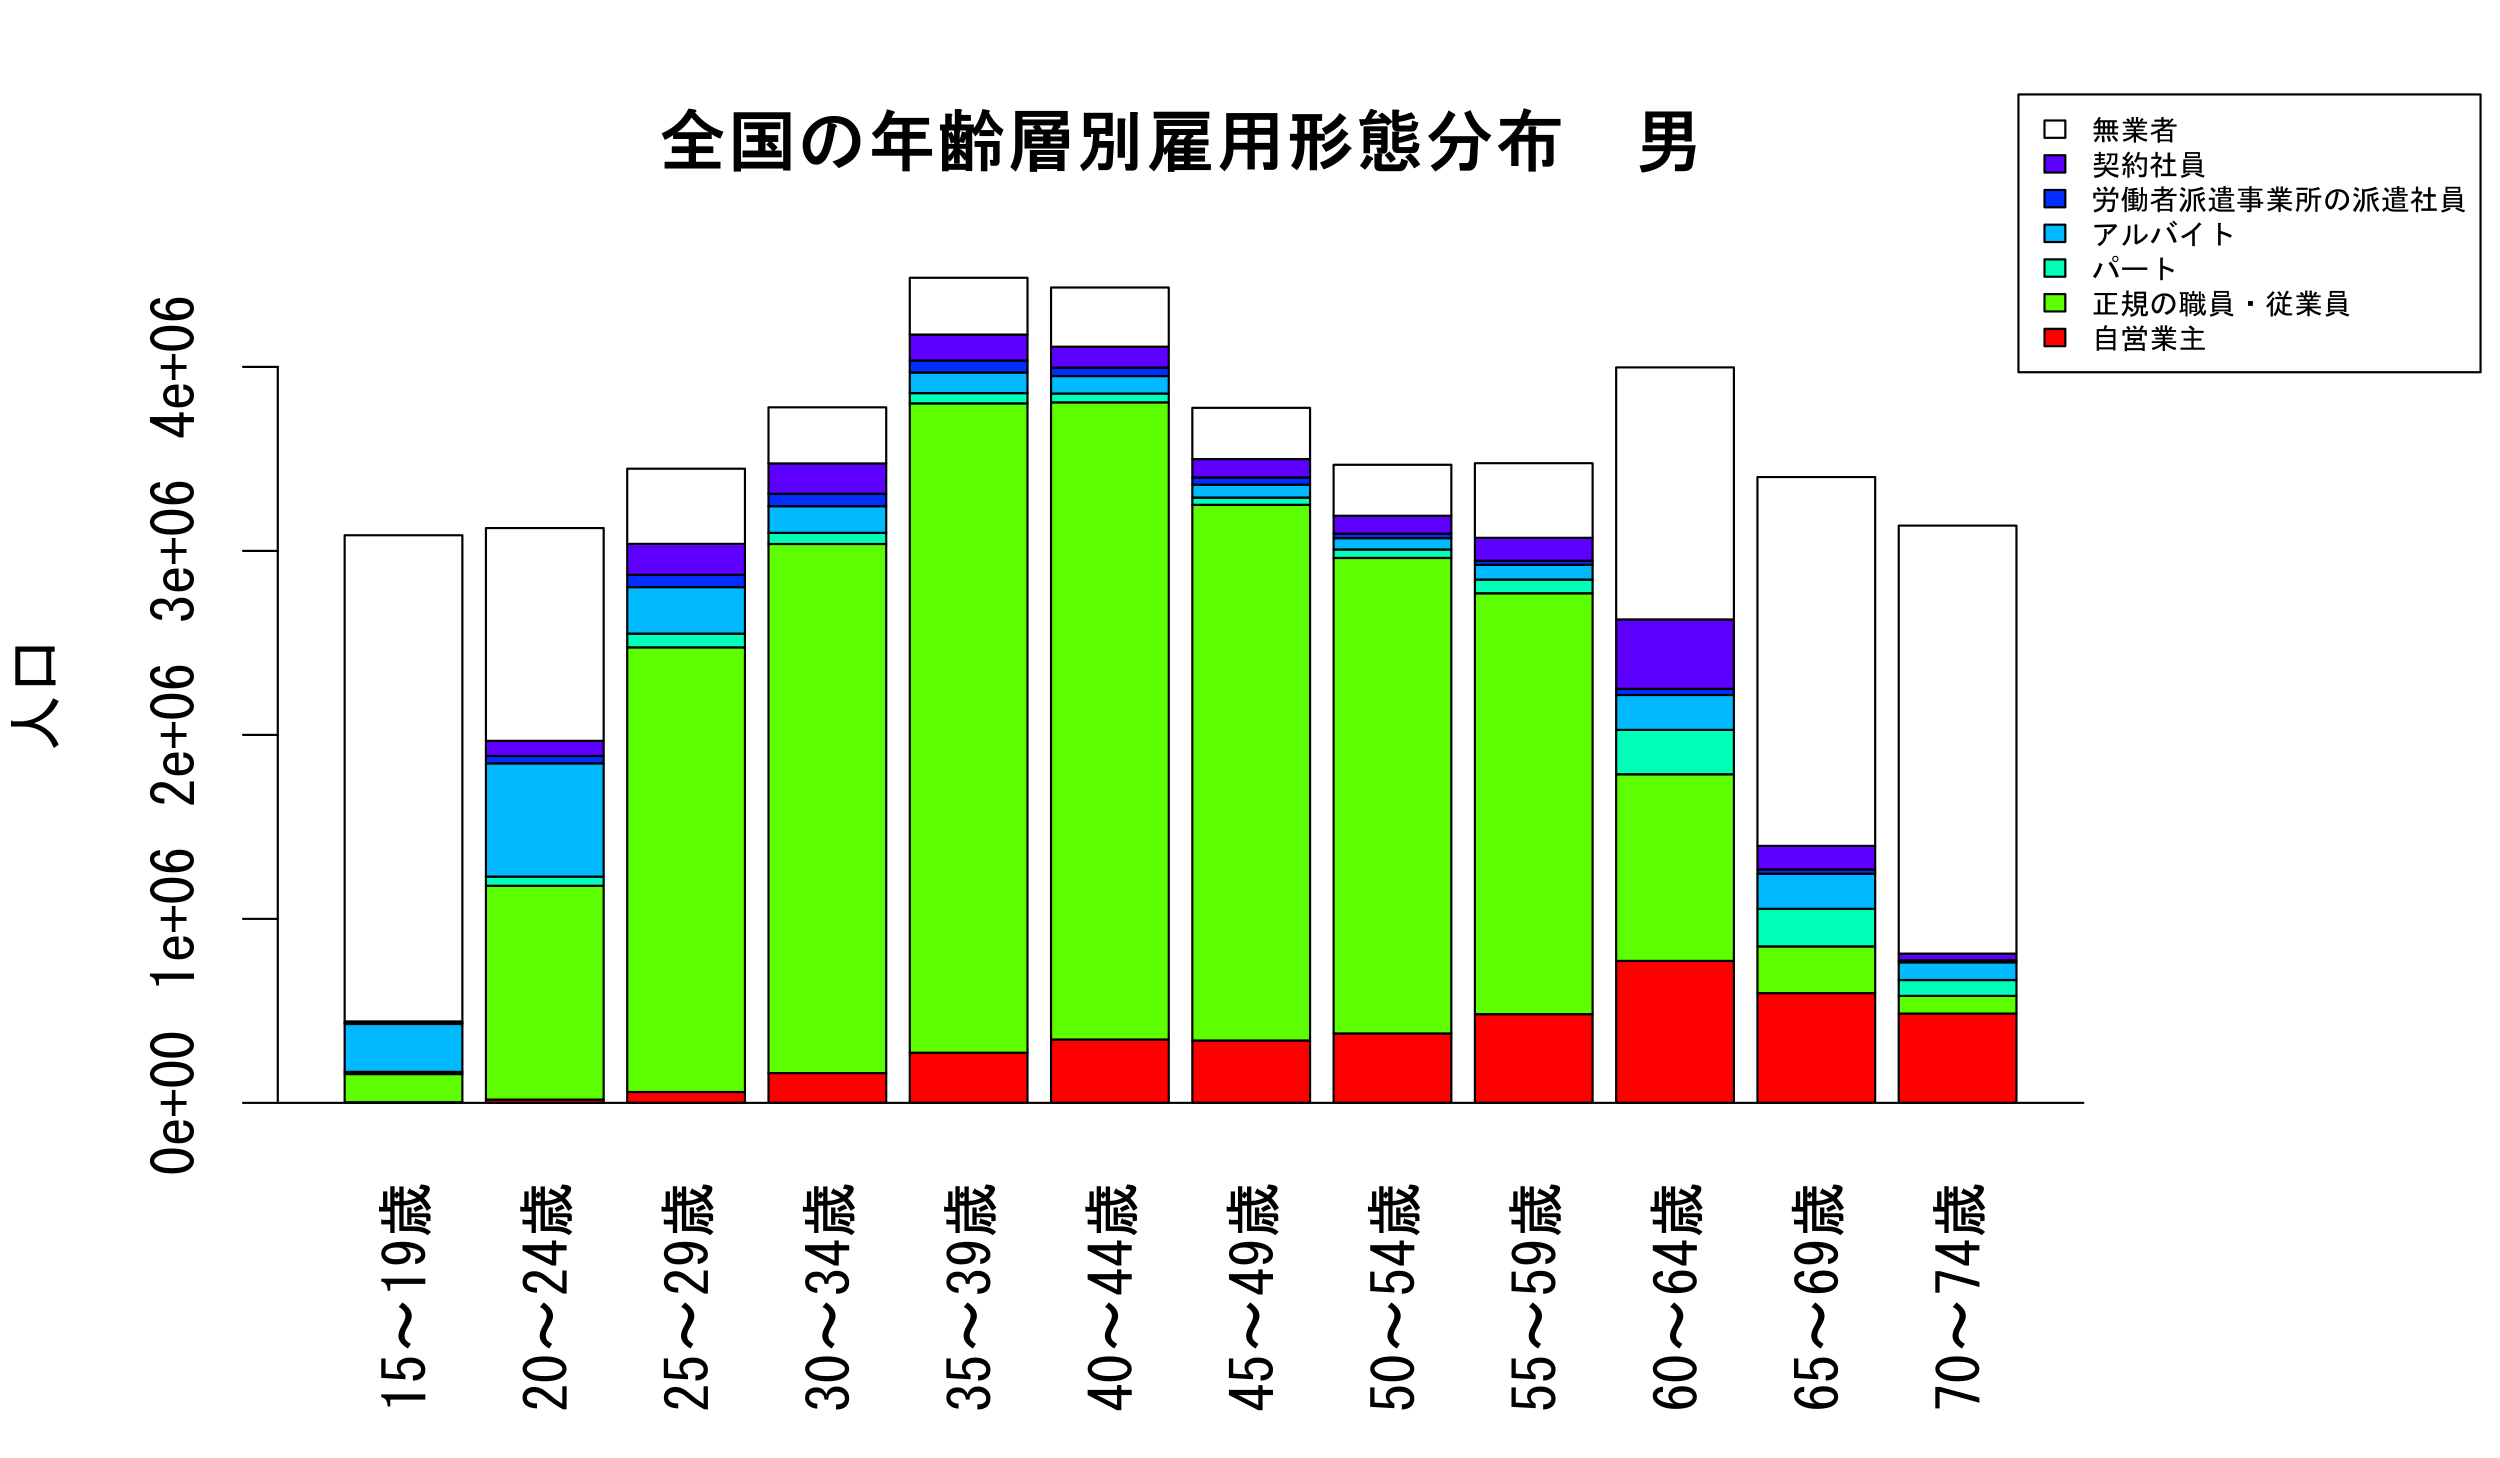 <?xml version="1.0" encoding="UTF-8"?>
<svg xmlns="http://www.w3.org/2000/svg" xmlns:xlink="http://www.w3.org/1999/xlink" width="864pt" height="504pt" viewBox="0 0 864 504" version="1.1">
<defs>
<g>
<symbol overflow="visible" id="glyph0-0">
<path style="stroke:none;" d="M 11.699 -16.637 C 10.039 -14.176 8.379 -12.496 6.719 -11.59 L 17.742 -11.59 C 15.789 -12.414 13.773 -14.094 11.699 -16.637 Z M 5.332 -10.57 C 4.746 -10.102 3.785 -9.551 2.449 -8.918 L 1.379 -11.199 C 5.574 -13.004 8.672 -15.863 10.668 -19.773 L 12.961 -19.395 C 13.578 -19.02 13.574 -18.723 12.953 -18.508 L 12.879 -18.465 C 15.578 -15.199 18.855 -12.969 22.715 -11.773 L 21.664 -9.375 C 20.742 -9.637 19.746 -10.156 18.672 -10.938 L 18.672 -9.25 L 13.25 -9.25 L 13.25 -6.719 L 19.223 -6.719 L 19.223 -4.375 L 13.25 -4.375 L 13.25 -1.391 L 21.703 -1.391 L 21.703 0.953 L 2.391 0.953 L 2.391 -1.391 L 10.719 -1.391 L 10.719 -4.375 L 4.871 -4.375 L 4.871 -6.719 L 10.719 -6.719 L 10.719 -9.25 L 5.332 -9.25 Z M 5.332 -10.57 "/>
</symbol>
<symbol overflow="visible" id="glyph0-1">
<path style="stroke:none;" d="M 19.266 -16.141 L 4.699 -16.141 L 4.699 -1.391 L 19.266 -1.391 Z M 2.168 -18.484 L 21.797 -18.484 L 21.797 1.652 L 19.266 1.652 L 19.266 0.953 L 4.699 0.953 L 4.699 2.023 L 2.168 2.023 Z M 14.773 -8.742 C 15.738 -8.012 16.609 -7.199 17.383 -6.309 L 15.879 -4.871 C 15.145 -5.719 14.324 -6.531 13.422 -7.305 Z M 17.566 -8.238 L 13.156 -8.238 L 13.156 -5.25 L 18.762 -5.25 L 18.762 -2.906 L 5.238 -2.906 L 5.238 -5.25 L 10.625 -5.25 L 10.625 -8.238 L 6.617 -8.238 L 6.617 -10.582 L 10.625 -10.582 L 10.625 -12.648 L 5.789 -12.648 L 5.789 -14.992 L 18.305 -14.992 L 18.305 -12.648 L 13.156 -12.648 L 13.156 -10.582 L 17.566 -10.582 Z M 17.566 -8.238 "/>
</symbol>
<symbol overflow="visible" id="glyph0-2">
<path style="stroke:none;" d="M 13.219 -13.051 C 12.18 -6.953 10.902 -3.152 9.395 -1.641 C 8.543 -0.789 7.652 -0.363 6.715 -0.367 C 5.652 -0.363 4.816 -0.664 4.215 -1.273 C 2.688 -2.793 1.926 -4.699 1.93 -6.992 C 1.926 -9.719 2.902 -12.062 4.859 -14.016 C 6.977 -16.137 9.59 -17.195 12.691 -17.199 C 15.48 -17.195 17.66 -16.41 19.23 -14.844 C 21 -13.07 21.883 -11.004 21.887 -8.645 C 21.883 -6.051 21.059 -3.934 19.414 -2.285 C 18.344 -1.219 16.664 -0.184 14.375 0.828 L 12.227 -1.445 C 14.43 -2.176 16.141 -3.148 17.359 -4.367 C 18.469 -5.477 19.023 -6.844 19.027 -8.461 C 19.023 -10.34 18.406 -11.895 17.176 -13.133 C 15.941 -14.363 14.082 -14.934 11.594 -14.84 L 13.109 -14.41 C 13.934 -13.977 13.973 -13.523 13.219 -13.051 Z M 10.57 -14.707 C 9.258 -14.355 8.039 -13.613 6.914 -12.488 C 5.375 -10.949 4.605 -9.059 4.605 -6.809 C 4.605 -5.43 5.035 -4.309 5.902 -3.445 C 6.047 -3.297 6.258 -3.223 6.531 -3.227 C 6.801 -3.223 7.133 -3.418 7.523 -3.812 C 8.883 -5.168 9.898 -8.801 10.57 -14.707 Z M 10.57 -14.707 "/>
</symbol>
<symbol overflow="visible" id="glyph0-3">
<path style="stroke:none;" d="M 7.797 -14.211 C 6.668 -12.301 5.156 -10.66 3.262 -9.285 L 1.746 -11.223 C 4.27 -13.105 6.004 -15.867 6.957 -19.5 L 9.469 -18.812 C 9.781 -18.324 9.695 -18.035 9.211 -17.945 L 8.559 -16.555 L 21.52 -16.555 L 21.52 -14.211 L 14.809 -14.211 L 14.809 -11.684 L 20.324 -11.684 L 20.324 -9.34 L 14.809 -9.34 L 14.809 -5.801 L 22.531 -5.801 L 22.531 -3.457 L 14.809 -3.457 L 14.809 1.93 L 12.281 1.93 L 12.281 -3.457 L 1.84 -3.457 L 1.84 -5.801 L 5.848 -5.801 L 5.848 -11.684 L 12.281 -11.684 L 12.281 -14.211 Z M 8.375 -5.801 L 12.281 -5.801 L 12.281 -9.34 L 8.375 -9.34 Z M 8.375 -5.801 "/>
</symbol>
<symbol overflow="visible" id="glyph0-4">
<path style="stroke:none;" d="M 17.156 -16.547 C 16.672 -14.246 15.406 -12.102 13.363 -10.113 L 12.133 -12.148 C 13.734 -13.656 14.977 -16.137 15.863 -19.59 L 18.184 -19.203 C 18.504 -18.703 18.453 -18.414 18.027 -18.328 L 18.027 -18.41 C 19.469 -15.703 21.184 -13.719 23.176 -12.461 L 22.176 -10.203 C 19.555 -12.172 17.883 -14.289 17.156 -16.547 Z M 12.879 -14.258 L 12.879 -12.195 L 1.195 -12.195 L 1.195 -14.258 L 3 -14.258 L 3 -18.023 L 4.887 -18.023 C 5.559 -17.91 5.68 -17.613 5.25 -17.141 L 5.25 -14.258 L 6.312 -14.258 L 6.312 -19.586 L 8.195 -19.586 C 8.863 -19.473 8.984 -19.18 8.559 -18.703 L 8.559 -17.566 L 11.867 -17.566 L 11.867 -15.504 L 8.559 -15.504 L 8.559 -14.258 Z M 9.836 -1.656 C 9.082 -2.504 8.473 -3.27 8.008 -3.953 L 8.008 -0.734 L 6.039 -0.734 L 6.039 -3.492 C 5.91 -2.762 5.391 -2.055 4.48 -1.379 L 3.77 -3.164 C 4.715 -3.961 5.441 -4.859 5.949 -5.859 L 4.148 -5.859 L 4.148 -0.652 L 10.078 -0.652 L 10.078 -5.859 L 8.008 -5.859 L 8.008 -5.801 C 8.941 -5.391 9.801 -4.656 10.582 -3.602 Z M 19.957 -12.328 L 19.957 -10.266 L 14.801 -10.266 L 14.801 -12.328 Z M 13.145 -8.559 L 21.797 -8.559 L 21.797 -1.75 C 21.797 -0.562 21.305 0.027 20.32 0.031 L 18.699 0.031 L 18.383 -2.031 L 19.586 -2.031 C 19.559 -2.027 19.547 -2.086 19.547 -2.211 L 19.547 -6.496 L 17.566 -6.496 L 17.566 1.93 L 15.32 1.93 L 15.32 -6.496 L 13.145 -6.496 Z M 10.078 1.84 L 10.078 1.406 L 4.148 1.406 L 4.148 1.93 L 1.898 1.93 L 1.898 -12.234 L 3.781 -12.234 C 4.453 -12.117 4.578 -11.82 4.148 -11.348 L 4.148 -7.547 L 6.039 -7.547 L 6.039 -12.328 L 7.641 -12.328 C 8.312 -12.211 8.434 -11.914 8.008 -11.438 L 8.008 -7.547 L 10.078 -7.547 L 10.078 -10.754 C 10.395 -10.711 10.52 -10.664 10.453 -10.605 C 10.277 -9.965 9.945 -9.031 9.457 -7.812 L 7.723 -8.273 C 8.094 -9.348 8.449 -10.543 8.797 -11.867 L 10.078 -11.5 L 10.078 -12.234 L 11.961 -12.234 C 12.633 -12.117 12.758 -11.82 12.328 -11.348 L 12.328 1.84 Z M 4.949 -7.629 C 4.66 -8.965 4.266 -10.082 3.77 -10.984 L 5.152 -11.777 C 5.816 -10.887 6.281 -9.727 6.539 -8.301 Z M 4.949 -7.629 "/>
</symbol>
<symbol overflow="visible" id="glyph0-5">
<path style="stroke:none;" d="M 11.164 -14.535 L 12.324 -12.508 L 15.598 -12.508 L 16.27 -13.941 L 5.617 -13.941 L 5.617 -5.98 C 5.613 -3.109 4.836 -0.445 3.289 2.023 L 1.379 0.438 C 2.512 -1.531 3.082 -3.852 3.086 -6.531 L 3.086 -18.945 L 21.246 -18.945 L 21.246 -13.941 L 17.477 -13.941 L 18.578 -13.934 C 18.883 -13.453 18.789 -13.164 18.293 -13.07 L 17.844 -12.508 L 21.703 -12.508 L 21.703 -5.953 L 6.305 -5.953 L 6.305 -12.508 L 9.926 -12.508 L 9.102 -13.465 Z M 19.176 -7.641 L 19.176 -8.434 L 15.27 -8.434 L 15.27 -7.641 Z M 8.836 -7.641 L 12.738 -7.641 L 12.738 -8.434 L 8.836 -8.434 Z M 10.676 2.113 L 8.145 2.113 L 8.145 -5.434 L 20.141 -5.434 L 20.141 1.84 L 17.613 1.84 L 17.613 1.125 L 10.676 1.125 Z M 17.613 -0.562 L 17.613 -1.355 L 10.676 -1.355 L 10.676 -0.562 Z M 5.617 -16.004 L 18.715 -16.004 L 18.715 -16.883 L 5.617 -16.883 Z M 8.836 -10.121 L 12.738 -10.121 L 12.738 -10.824 L 8.836 -10.824 Z M 15.27 -10.121 L 19.176 -10.121 L 19.176 -10.824 L 15.27 -10.824 Z M 10.676 -3.043 L 17.613 -3.043 L 17.613 -3.746 L 10.676 -3.746 Z M 10.676 -3.043 "/>
</symbol>
<symbol overflow="visible" id="glyph0-6">
<path style="stroke:none;" d="M 10.754 -6.215 L 7.781 -6.215 C 7.242 -2.855 5.473 -0.145 2.48 1.93 L 1.379 -0.129 C 4.074 -2.055 5.547 -4.867 5.789 -8.566 L 5.977 -11 L 5.25 -11 L 5.25 -9.926 L 2.719 -9.926 L 2.719 -18.301 L 12.695 -18.301 L 12.695 -10.297 L 10.164 -10.297 L 10.164 -11 L 8.172 -11 L 8.008 -8.559 L 13.156 -8.559 L 12.691 -1.082 C 12.555 0.645 11.848 1.504 10.578 1.508 L 7.848 1.508 L 7.539 -0.836 L 9.84 -0.836 C 10.215 -0.832 10.43 -1.09 10.48 -1.609 Z M 21.246 -0.281 C 21.246 1.031 20.66 1.688 19.492 1.688 L 17.238 1.688 L 16.82 -0.652 L 18.852 -0.652 C 18.758 -0.648 18.715 -0.68 18.715 -0.742 L 18.715 -18.578 L 20.879 -18.578 C 21.547 -18.461 21.672 -18.164 21.246 -17.688 Z M 16.559 -16.371 C 17.23 -16.254 17.352 -15.957 16.926 -15.484 L 16.926 -2.758 L 14.395 -2.758 L 14.395 -16.371 Z M 10.164 -13.062 L 10.164 -16.242 L 5.25 -16.242 L 5.25 -13.062 Z M 10.164 -13.062 "/>
</symbol>
<symbol overflow="visible" id="glyph0-7">
<path style="stroke:none;" d="M 6.117 -4.965 C 6.023 -2.738 4.945 -0.445 2.887 1.93 L 1.012 0.32 C 2.824 -1.762 3.73 -4.164 3.734 -6.898 L 3.734 -15.82 L 21.336 -15.82 L 21.336 -10.633 L 15.176 -10.633 L 16.371 -10.629 C 16.676 -10.145 16.574 -9.855 16.07 -9.762 L 15.453 -9.109 L 21.703 -9.109 L 21.703 -7.047 L 15.453 -7.047 L 15.453 -6.258 L 20.508 -6.258 L 20.508 -4.199 L 15.453 -4.199 L 15.453 -3.504 L 20.508 -3.504 L 20.508 -1.441 L 15.453 -1.441 L 15.453 -0.562 L 22.531 -0.562 L 22.531 1.5 L 9.938 1.5 L 9.938 2.113 L 7.691 2.113 L 7.691 -5.238 C 7.688 -4.691 7.301 -4.168 6.535 -3.676 Z M 11.062 -9.77 C 10.965 -9.48 10.805 -9.262 10.582 -9.109 L 13.055 -9.109 L 14.156 -10.633 L 10.398 -10.633 L 11.328 -10.617 C 11.625 -10.141 11.539 -9.855 11.062 -9.77 Z M 21.98 -18.668 L 21.98 -16.328 L 2.758 -16.328 L 2.758 -18.668 Z M 19.09 -13.758 L 6.262 -13.758 L 6.262 -12.695 L 19.09 -12.695 Z M 6.262 -5.984 C 7.547 -7.336 8.492 -8.887 9.102 -10.633 L 6.262 -10.633 Z M 13.207 -4.199 L 9.938 -4.199 L 9.938 -3.504 L 13.207 -3.504 Z M 13.207 -7.047 L 9.938 -7.047 L 9.938 -6.258 L 13.207 -6.258 Z M 13.207 -1.441 L 9.938 -1.441 L 9.938 -0.562 L 13.207 -0.562 Z M 13.207 -1.441 "/>
</symbol>
<symbol overflow="visible" id="glyph0-8">
<path style="stroke:none;" d="M 18.898 -5.57 L 13.617 -5.57 L 13.617 1.285 L 11.086 1.285 L 11.086 -5.57 L 6.246 -5.57 C 6.129 -2.539 5.09 -0.043 3.133 1.93 L 1.379 0.227 C 2.945 -1.672 3.73 -3.832 3.734 -6.258 L 3.734 -18.211 L 21.43 -18.211 L 21.43 -0.465 C 21.426 0.793 20.844 1.418 19.676 1.418 L 16.871 1.418 L 16.363 -1.203 L 18.941 -1.203 C 18.91 -1.199 18.895 -1.262 18.898 -1.383 Z M 6.262 -10.719 L 6.262 -7.914 L 11.086 -7.914 L 11.086 -10.719 Z M 6.262 -15.867 L 6.262 -13.062 L 11.086 -13.062 L 11.086 -15.867 Z M 13.617 -10.719 L 13.617 -7.914 L 18.898 -7.914 L 18.898 -10.719 Z M 13.617 -15.867 L 13.617 -13.062 L 18.898 -13.062 L 18.898 -15.867 Z M 13.617 -15.867 "/>
</symbol>
<symbol overflow="visible" id="glyph0-9">
<path style="stroke:none;" d="M 4.191 -8.695 L 1.656 -8.695 L 1.656 -11.039 L 4.191 -11.039 L 4.191 -15.5 L 2.48 -15.5 L 2.48 -17.844 L 12.789 -17.844 L 12.789 -15.5 L 11.043 -15.5 L 11.043 -11.039 L 13.707 -11.039 L 13.707 -8.695 L 11.043 -8.695 L 11.043 1.562 L 8.512 1.562 L 8.512 -8.695 L 6.719 -8.695 L 6.719 -7.543 C 6.715 -3.551 5.84 -0.52 4.09 1.562 L 2.023 -0.039 C 3.465 -1.637 4.188 -4.137 4.191 -7.543 Z M 8.512 -15.5 L 6.719 -15.5 L 6.719 -11.039 L 8.512 -11.039 Z M 12.688 -12.824 C 15.711 -14.461 17.762 -16.258 18.832 -18.211 L 20.938 -16.703 C 21.199 -16.379 21.055 -16.125 20.5 -15.938 C 19.473 -14.188 17.328 -12.43 14.066 -10.664 Z M 12.594 -7.141 C 16.109 -8.707 18.434 -10.621 19.562 -12.879 L 21.691 -11.27 C 21.941 -10.953 21.781 -10.699 21.219 -10.508 C 19.512 -8.133 17.125 -6.227 14.055 -4.781 Z M 22.785 -6.312 C 23.164 -6.035 23.016 -5.754 22.336 -5.461 C 20.312 -2.465 17.297 -0.219 13.293 1.285 L 12.039 -1.09 C 15.996 -2.594 18.879 -4.867 20.684 -7.914 Z M 22.785 -6.312 "/>
</symbol>
<symbol overflow="visible" id="glyph0-10">
<path style="stroke:none;" d="M 7.996 -17.266 L 9.367 -18.395 C 10.875 -17.355 12.078 -16.293 12.973 -15.207 L 11.383 -13.879 L 10.465 -14.707 L 2.918 -14.082 C 2.824 -13.637 2.5 -13.586 1.953 -13.922 L 1.469 -16.094 L 3.578 -16.094 L 5.445 -19.68 L 7.539 -19.09 C 7.848 -18.605 7.75 -18.312 7.246 -18.219 L 5.711 -16.281 L 9.191 -16.344 Z M 11.316 -13.613 L 11.316 -5.98 C 11.312 -4.789 10.883 -4.195 10.023 -4.199 L 7.867 -4.199 L 7.445 -6.258 L 9.105 -6.258 C 9.082 -6.258 9.07 -6.316 9.07 -6.438 L 9.07 -7.238 L 5.25 -7.238 L 5.25 -4.32 L 3 -4.32 L 3 -13.613 Z M 19.125 -4.332 C 20.379 -3.41 21.543 -2.121 22.625 -0.461 L 20.5 0.918 C 19.613 -0.559 18.57 -1.871 17.375 -3.023 Z M 15.176 -9.754 C 16.73 -10.16 18.422 -10.711 20.25 -11.41 L 21.422 -9.785 C 21.484 -9.145 21.195 -8.945 20.562 -9.191 C 18.801 -8.645 17.008 -8.203 15.176 -7.863 L 15.176 -6.898 C 15.176 -6.594 15.297 -6.445 15.539 -6.445 L 19.492 -6.445 C 19.859 -6.445 20.078 -7.059 20.145 -8.285 L 22.348 -7.559 C 22.145 -5.441 21.438 -4.383 20.227 -4.383 L 14.988 -4.383 C 13.613 -4.383 12.926 -5.066 12.93 -6.438 L 12.93 -11.773 L 14.812 -11.773 C 15.484 -11.656 15.605 -11.363 15.176 -10.887 Z M 12.93 -19.406 L 14.812 -19.406 C 15.484 -19.289 15.605 -18.992 15.176 -18.516 L 15.176 -17.109 C 16.516 -17.402 17.992 -17.859 19.609 -18.484 L 20.777 -16.863 C 20.84 -16.223 20.551 -16.023 19.918 -16.27 C 18.379 -15.777 16.801 -15.395 15.176 -15.117 L 15.176 -14.344 C 15.176 -14.039 15.297 -13.887 15.539 -13.891 L 19.219 -13.891 C 19.422 -13.887 19.539 -13.965 19.578 -14.125 L 19.805 -15.637 L 21.98 -14.902 L 21.598 -13.527 C 21.25 -12.391 20.668 -11.824 19.859 -11.828 L 14.988 -11.828 C 13.613 -11.824 12.926 -12.512 12.93 -13.887 Z M 9.07 -11.926 L 5.25 -11.926 L 5.25 -11.223 L 9.07 -11.223 Z M 9.07 -9.539 L 5.25 -9.539 L 5.25 -8.926 L 9.07 -8.926 Z M 11.977 -4.977 C 12.984 -4.039 13.715 -3.148 14.168 -2.305 L 12.316 -1.012 C 11.738 -1.996 11.062 -2.879 10.297 -3.664 Z M 8.93 -4.145 C 9.602 -4.027 9.723 -3.734 9.293 -3.258 L 9.293 -1.016 C 9.293 -0.648 9.414 -0.469 9.656 -0.469 L 14.895 -0.469 C 15.57 -0.469 15.941 -1.113 16.008 -2.402 L 18.395 -1.68 C 17.926 0.691 17.008 1.875 15.633 1.875 L 8.828 1.875 C 7.449 1.875 6.762 1.219 6.766 -0.098 L 6.766 -4.145 Z M 1.746 -0.039 C 2.617 -1.102 3.395 -2.379 4.082 -3.871 L 5.973 -2.902 C 6.527 -2.395 6.473 -2.051 5.805 -1.871 C 5.277 -0.758 4.52 0.32 3.531 1.379 Z M 1.746 -0.039 "/>
</symbol>
<symbol overflow="visible" id="glyph0-11">
<path style="stroke:none;" d="M 18.578 -10.211 L 18.207 -2.562 C 18.074 0.277 17.094 1.691 15.266 1.695 L 12.258 1.695 L 11.949 -0.93 L 14.527 -0.93 C 15.141 -0.926 15.477 -1.387 15.535 -2.312 L 15.902 -7.871 L 11.367 -7.871 L 11.312 -7.504 C 10.871 -4.047 8.336 -0.875 3.711 2.023 L 2.113 -0.031 C 6.102 -2.336 8.309 -4.73 8.734 -7.207 L 8.918 -7.871 L 5.422 -7.871 L 5.422 -10.211 Z M 10.215 -17.023 C 8.766 -13.891 6.332 -10.977 2.91 -8.273 L 1.195 -10.305 C 4.402 -12.566 6.773 -15.508 8.316 -19.133 L 10.359 -17.902 C 10.812 -17.418 10.762 -17.125 10.215 -17.023 Z M 21.504 -8.273 C 17.922 -10.289 15.316 -13.625 13.695 -18.281 L 15.898 -19.223 C 17.414 -15.18 19.809 -12.277 23.082 -10.52 Z M 21.504 -8.273 "/>
</symbol>
<symbol overflow="visible" id="glyph0-12">
<path style="stroke:none;" d="M 8.98 -16.188 C 9.367 -17.184 9.766 -18.41 10.18 -19.867 L 12.598 -19.18 C 12.906 -18.695 12.816 -18.41 12.336 -18.316 C 12.008 -17.496 11.699 -16.785 11.41 -16.188 L 22.898 -16.188 L 22.898 -13.844 L 10.562 -13.844 C 9.621 -12.086 8.891 -11.027 8.375 -10.672 L 11.82 -10.672 L 11.82 -13.613 L 13.984 -13.613 C 14.652 -13.496 14.773 -13.203 14.352 -12.727 L 14.352 -10.672 L 20.508 -10.672 L 20.508 -1.57 C 20.508 -0.316 19.922 0.309 18.758 0.312 L 16.766 0.312 L 16.453 -2.031 L 18.023 -2.031 C 17.992 -2.027 17.977 -2.086 17.98 -2.211 L 17.98 -8.328 L 14.352 -8.328 L 14.352 2.023 L 11.82 2.023 L 11.82 -8.328 L 8.375 -8.328 L 8.375 0.094 L 5.848 0.094 L 5.848 -7.812 C 5.098 -6.688 4.047 -5.707 2.695 -4.871 L 1.195 -6.926 C 4.102 -8.723 6.398 -11.027 8.09 -13.844 L 2.023 -13.844 L 2.023 -16.188 Z M 8.98 -16.188 "/>
</symbol>
<symbol overflow="visible" id="glyph0-13">
<path style="stroke:none;" d=""/>
</symbol>
<symbol overflow="visible" id="glyph0-14">
<path style="stroke:none;" d="M 18.66 -5.027 L 12.75 -5.027 C 12.137 -0.949 8.836 1.523 2.852 2.391 L 2.023 -0.07 C 6.766 -0.438 9.555 -2.09 10.387 -5.027 L 3.035 -5.027 L 3.035 -7.086 L 10.668 -7.086 C 10.68 -7.656 10.695 -8.227 10.719 -8.797 L 6.539 -8.797 L 6.539 -8.09 L 4.008 -8.09 L 4.008 -18.762 L 20.051 -18.762 L 20.051 -8.363 L 17.52 -8.363 L 17.52 -8.797 L 13.223 -8.797 C 13.172 -8.207 13.117 -7.637 13.062 -7.086 L 21.43 -7.086 L 20.414 -0.336 C 20.203 1.141 19.098 1.875 17.102 1.875 L 14.246 1.875 L 14.246 -0.469 L 17.012 -0.469 C 17.629 -0.469 17.965 -0.691 18.016 -1.137 Z M 17.52 -16.699 L 13.34 -16.699 L 13.34 -14.898 L 17.52 -14.898 Z M 10.809 -16.699 L 6.539 -16.699 L 6.539 -14.898 L 10.809 -14.898 Z M 10.809 -12.84 L 6.539 -12.84 L 6.539 -10.855 L 10.809 -10.855 Z M 13.34 -12.84 L 13.34 -10.855 L 17.52 -10.855 L 17.52 -12.84 Z M 13.34 -12.84 "/>
</symbol>
<symbol overflow="visible" id="glyph1-0">
<path style="stroke:none;" d="M -15.391 -8.906 L -15.391 -10.625 C -15.285 -11.141 -15.078 -11.168 -14.766 -10.703 L -11.562 -10.703 C -6.559 -11.066 -2.992 -13.723 -0.859 -18.672 L 1.094 -17.734 C -0.469 -14.137 -3.305 -11.586 -7.422 -10.078 C -3.512 -8.984 -0.676 -6.508 1.094 -2.656 L -0.625 -1.484 C -2.551 -6.43 -6.117 -8.906 -11.328 -8.906 Z M -15.391 -8.906 "/>
</symbol>
<symbol overflow="visible" id="glyph1-1">
<path style="stroke:none;" d="M -1.484 -14.766 L -1.484 -5 L 0 -5 L 0 -3.203 L -13.906 -3.203 L -13.906 -16.562 L -0.312 -16.562 L -0.312 -14.766 Z M -12.188 -5 L -3.203 -5 L -3.203 -14.766 L -12.188 -14.766 Z M -12.188 -5 "/>
</symbol>
<symbol overflow="visible" id="glyph1-2">
<path style="stroke:none;" d="M -7.812 -0.625 C -10.883 -0.621 -13.047 -1.246 -14.297 -2.5 C -15.023 -3.227 -15.387 -4.035 -15.391 -4.922 C -15.387 -5.805 -15.023 -6.609 -14.297 -7.344 C -13.047 -8.59 -10.883 -9.215 -7.812 -9.219 C -4.684 -9.215 -2.496 -8.59 -1.25 -7.344 C -0.516 -6.609 -0.152 -5.805 -0.156 -4.922 C -0.152 -4.035 -0.516 -3.227 -1.25 -2.5 C -2.496 -1.246 -4.684 -0.621 -7.812 -0.625 Z M -7.812 -7.422 C -10.57 -7.418 -12.445 -6.922 -13.438 -5.938 C -13.746 -5.621 -13.902 -5.285 -13.906 -4.922 C -13.902 -4.555 -13.746 -4.215 -13.438 -3.906 C -12.391 -2.914 -10.516 -2.418 -7.812 -2.422 C -4.996 -2.418 -3.098 -2.914 -2.109 -3.906 C -1.797 -4.215 -1.641 -4.555 -1.641 -4.922 C -1.641 -5.285 -1.797 -5.621 -2.109 -5.938 C -3.098 -6.922 -4.996 -7.418 -7.812 -7.422 Z M -7.812 -7.422 "/>
</symbol>
<symbol overflow="visible" id="glyph1-3">
<path style="stroke:none;" d="M -3.828 -8.984 C -2.68 -8.824 -1.797 -8.434 -1.172 -7.812 C -0.492 -7.133 -0.152 -6.273 -0.156 -5.234 C -0.152 -4.086 -0.492 -3.176 -1.172 -2.5 C -2.16 -1.508 -3.59 -1.012 -5.469 -1.016 C -7.391 -1.012 -8.797 -1.457 -9.688 -2.344 C -10.465 -3.125 -10.855 -4.062 -10.859 -5.156 C -10.855 -6.039 -10.543 -6.844 -9.922 -7.578 C -9.137 -8.512 -7.652 -8.957 -5.469 -8.906 L -5.469 -2.734 C -3.746 -2.73 -2.652 -3.043 -2.188 -3.672 C -1.82 -4.035 -1.641 -4.555 -1.641 -5.234 C -1.641 -5.805 -1.82 -6.273 -2.188 -6.641 C -2.496 -6.949 -3.043 -7.133 -3.828 -7.188 Z M -6.719 -7.109 C -7.758 -7.156 -8.512 -6.922 -8.984 -6.406 C -9.398 -5.934 -9.582 -5.465 -9.531 -5 C -9.477 -4.477 -9.215 -3.984 -8.75 -3.516 C -8.328 -3.098 -7.652 -2.836 -6.719 -2.734 Z M -6.719 -7.109 "/>
</symbol>
<symbol overflow="visible" id="glyph1-4">
<path style="stroke:none;" d="M -7.812 -0.469 L -7.812 -4.297 L -11.641 -4.297 L -11.641 -5.625 L -7.812 -5.625 L -7.812 -9.453 L -6.562 -9.453 L -6.562 -5.625 L -2.734 -5.625 L -2.734 -4.297 L -6.562 -4.297 L -6.562 -0.469 Z M -7.812 -0.469 "/>
</symbol>
<symbol overflow="visible" id="glyph1-5">
<path style="stroke:none;" d="M -0.156 -4.297 L -12.266 -4.297 L -12.266 -1.953 L -13.203 -1.953 C -13.199 -3.773 -13.93 -4.844 -15.391 -5.156 L -15.391 -6.094 L -0.156 -6.094 Z M -0.156 -4.297 "/>
</symbol>
<symbol overflow="visible" id="glyph1-6">
<path style="stroke:none;" d="M -11.875 -6.953 C -12.652 -6.949 -13.227 -6.766 -13.594 -6.406 C -13.801 -6.195 -13.902 -5.938 -13.906 -5.625 C -13.902 -5.207 -13.746 -4.84 -13.438 -4.531 C -12.547 -3.641 -10.805 -3.094 -8.203 -2.891 C -9.398 -3.617 -9.996 -4.504 -10 -5.547 C -9.996 -6.324 -9.684 -7.027 -9.062 -7.656 C -8.227 -8.488 -6.949 -8.906 -5.234 -8.906 C -3.355 -8.906 -1.977 -8.461 -1.094 -7.578 C -0.465 -6.949 -0.152 -6.145 -0.156 -5.156 C -0.152 -4.27 -0.516 -3.461 -1.25 -2.734 C -2.34 -1.637 -4.449 -1.09 -7.578 -1.094 C -10.648 -1.09 -12.941 -1.844 -14.453 -3.359 C -15.074 -3.98 -15.387 -4.762 -15.391 -5.703 C -15.387 -6.48 -15.152 -7.105 -14.688 -7.578 C -13.957 -8.305 -13.02 -8.695 -11.875 -8.75 Z M -8.594 -5.234 C -8.59 -4.762 -8.406 -4.348 -8.047 -3.984 C -7.418 -3.359 -6.586 -3.047 -5.547 -3.047 C -3.93 -3.047 -2.758 -3.41 -2.031 -4.141 C -1.715 -4.449 -1.559 -4.812 -1.562 -5.234 C -1.559 -5.648 -1.742 -6.039 -2.109 -6.406 C -2.578 -6.871 -3.617 -7.105 -5.234 -7.109 C -6.637 -7.105 -7.602 -6.848 -8.125 -6.328 C -8.434 -6.016 -8.59 -5.648 -8.594 -5.234 Z M -8.594 -5.234 "/>
</symbol>
<symbol overflow="visible" id="glyph1-7">
<path style="stroke:none;" d="M -1.641 -8.906 L -0.156 -8.906 L -0.156 -0.938 L -1.406 -0.938 C -3.645 -2.133 -5.777 -3.617 -7.812 -5.391 C -8.953 -6.379 -10.152 -6.871 -11.406 -6.875 C -12.289 -6.871 -12.965 -6.637 -13.438 -6.172 C -13.746 -5.855 -13.902 -5.441 -13.906 -4.922 C -13.902 -4.504 -13.695 -4.086 -13.281 -3.672 C -12.809 -3.199 -11.844 -2.965 -10.391 -2.969 L -10.391 -1.25 C -12.262 -1.297 -13.617 -1.742 -14.453 -2.578 C -15.074 -3.203 -15.387 -4.035 -15.391 -5.078 C -15.387 -6.066 -15.047 -6.898 -14.375 -7.578 C -13.641 -8.305 -12.625 -8.672 -11.328 -8.672 C -9.812 -8.672 -8.25 -7.969 -6.641 -6.562 C -4.918 -5.051 -3.254 -3.801 -1.641 -2.812 Z M -1.641 -8.906 "/>
</symbol>
<symbol overflow="visible" id="glyph1-8">
<path style="stroke:none;" d="M -4.688 -2.656 C -3.539 -2.602 -2.703 -2.836 -2.188 -3.359 C -1.82 -3.719 -1.641 -4.215 -1.641 -4.844 C -1.641 -5.363 -1.875 -5.859 -2.344 -6.328 C -2.812 -6.797 -3.594 -7.031 -4.688 -7.031 C -5.52 -7.031 -6.223 -6.742 -6.797 -6.172 C -7.211 -5.75 -7.391 -5.125 -7.344 -4.297 L -8.672 -4.297 C -8.723 -5.125 -8.957 -5.75 -9.375 -6.172 C -9.789 -6.586 -10.414 -6.797 -11.25 -6.797 C -12.289 -6.797 -13.043 -6.562 -13.516 -6.094 C -13.824 -5.781 -13.98 -5.391 -13.984 -4.922 C -13.98 -4.453 -13.824 -4.062 -13.516 -3.75 C -12.992 -3.227 -12.211 -2.938 -11.172 -2.891 L -11.172 -1.172 C -12.523 -1.223 -13.617 -1.664 -14.453 -2.5 C -15.074 -3.121 -15.387 -3.93 -15.391 -4.922 C -15.387 -5.961 -15.074 -6.793 -14.453 -7.422 C -13.723 -8.148 -12.758 -8.512 -11.562 -8.516 C -10.465 -8.512 -9.633 -8.227 -9.062 -7.656 C -8.539 -7.133 -8.199 -6.637 -8.047 -6.172 C -7.836 -6.844 -7.551 -7.367 -7.188 -7.734 C -6.457 -8.461 -5.57 -8.824 -4.531 -8.828 C -3.172 -8.824 -2.078 -8.406 -1.25 -7.578 C -0.516 -6.844 -0.152 -5.934 -0.156 -4.844 C -0.152 -3.645 -0.492 -2.707 -1.172 -2.031 C -1.953 -1.246 -3.125 -0.855 -4.688 -0.859 Z M -4.688 -2.656 "/>
</symbol>
<symbol overflow="visible" id="glyph1-9">
<path style="stroke:none;" d="M -0.156 -5.859 L -3.75 -5.859 L -3.75 -0.625 L -5.234 -0.625 L -15.391 -5.859 L -15.391 -7.656 L -5.234 -7.656 L -5.234 -9.297 L -3.75 -9.297 L -3.75 -7.656 L -0.156 -7.656 Z M -5.234 -5.859 L -12.109 -5.859 L -5.234 -2.344 Z M -5.234 -5.859 "/>
</symbol>
<symbol overflow="visible" id="glyph1-10">
<path style="stroke:none;" d="M -4.453 -2.656 C -3.41 -2.652 -2.629 -2.914 -2.109 -3.438 C -1.797 -3.746 -1.641 -4.188 -1.641 -4.766 C -1.641 -5.23 -1.848 -5.676 -2.266 -6.094 C -2.887 -6.719 -3.93 -7.031 -5.391 -7.031 C -6.742 -7.031 -7.68 -6.77 -8.203 -6.25 C -8.516 -5.934 -8.672 -5.57 -8.672 -5.156 C -8.672 -4.219 -8.125 -3.461 -7.031 -2.891 L -7.031 -1.328 L -15.391 -1.797 L -15.391 -8.516 L -13.906 -8.516 L -13.906 -3.281 L -8.828 -2.969 C -9.605 -3.645 -9.996 -4.504 -10 -5.547 C -9.996 -6.324 -9.711 -7 -9.141 -7.578 C -8.305 -8.406 -7.055 -8.824 -5.391 -8.828 C -3.617 -8.824 -2.234 -8.328 -1.25 -7.344 C -0.516 -6.609 -0.152 -5.727 -0.156 -4.688 C -0.152 -3.594 -0.465 -2.734 -1.094 -2.109 C -1.871 -1.328 -2.992 -0.91 -4.453 -0.859 Z M -4.453 -2.656 "/>
</symbol>
<symbol overflow="visible" id="glyph1-11">
<path style="stroke:none;" d="M -8.047 -17.891 C -7.262 -17.312 -6.586 -16.715 -6.016 -16.094 C -5.23 -15.258 -4.84 -14.27 -4.844 -13.125 C -4.84 -12.238 -5.309 -11.012 -6.25 -9.453 C -6.977 -8.25 -7.34 -7.262 -7.344 -6.484 C -7.34 -5.598 -7.055 -4.922 -6.484 -4.453 C -5.855 -3.93 -5.414 -3.641 -5.156 -3.594 L -6.172 -1.953 C -6.949 -2.367 -7.68 -2.941 -8.359 -3.672 C -9.086 -4.449 -9.449 -5.336 -9.453 -6.328 C -9.449 -7.367 -9.059 -8.539 -8.281 -9.844 C -7.445 -11.25 -7.031 -12.422 -7.031 -13.359 C -7.031 -14.035 -7.367 -14.711 -8.047 -15.391 C -8.355 -15.699 -8.801 -16.012 -9.375 -16.328 Z M -8.047 -17.891 "/>
</symbol>
<symbol overflow="visible" id="glyph1-12">
<path style="stroke:none;" d="M -14.453 -7.031 C -13.254 -8.227 -11.094 -8.824 -7.969 -8.828 C -4.789 -8.824 -2.496 -8.121 -1.094 -6.719 C -0.465 -6.09 -0.152 -5.309 -0.156 -4.375 C -0.152 -3.59 -0.387 -2.965 -0.859 -2.5 C -1.691 -1.664 -2.629 -1.223 -3.672 -1.172 L -3.672 -2.969 C -2.992 -2.965 -2.418 -3.199 -1.953 -3.672 C -1.742 -3.879 -1.641 -4.164 -1.641 -4.531 C -1.641 -4.891 -1.797 -5.23 -2.109 -5.547 C -2.891 -6.324 -4.531 -6.82 -7.031 -7.031 C -5.832 -6.457 -5.23 -5.57 -5.234 -4.375 C -5.23 -3.59 -5.543 -2.887 -6.172 -2.266 C -7 -1.43 -8.383 -1.012 -10.312 -1.016 C -12.082 -1.012 -13.434 -1.48 -14.375 -2.422 C -15.047 -3.094 -15.387 -3.875 -15.391 -4.766 C -15.387 -5.648 -15.074 -6.406 -14.453 -7.031 Z M -13.516 -5.859 C -13.824 -5.547 -13.98 -5.156 -13.984 -4.688 C -13.98 -4.375 -13.797 -4.035 -13.438 -3.672 C -12.859 -3.098 -11.82 -2.812 -10.312 -2.812 C -8.695 -2.812 -7.625 -3.07 -7.109 -3.594 C -6.793 -3.902 -6.637 -4.27 -6.641 -4.688 C -6.637 -5.156 -6.82 -5.57 -7.188 -5.938 C -7.809 -6.559 -8.746 -6.871 -10 -6.875 C -11.664 -6.871 -12.836 -6.535 -13.516 -5.859 Z M -13.516 -5.859 "/>
</symbol>
<symbol overflow="visible" id="glyph1-13">
<path style="stroke:none;" d="M 1.406 -17.266 C 1.406 -16.168 0.73 -15.047 -0.625 -13.906 C 0.312 -12.965 1.145 -11.848 1.875 -10.547 L 0.391 -9.531 C -0.34 -10.883 -1.117 -12.004 -1.953 -12.891 C -3.824 -12.004 -5.727 -11.508 -7.656 -11.406 L -7.656 -4.141 L -3.906 -4.141 C -1.402 -4.137 0.496 -3.512 1.797 -2.266 L 0.625 -1.094 C -0.469 -2.082 -2.105 -2.578 -4.297 -2.578 L -9.141 -2.578 L -9.141 -11.328 L -10.781 -11.328 L -10.781 -1.875 L -12.266 -1.875 L -12.266 -4.844 L -15.391 -4.844 L -15.391 -6.328 C -15.336 -6.742 -15.18 -6.766 -14.922 -6.406 L -12.266 -6.406 L -12.266 -9.297 L -16.172 -9.297 L -16.172 -10.781 C -16.117 -11.195 -15.961 -11.219 -15.703 -10.859 L -14.766 -10.859 L -14.766 -16.25 L -13.281 -16.25 L -13.281 -10.859 L -12.266 -10.859 L -12.266 -18.047 L -10.781 -18.047 L -10.781 -15.156 C -10.52 -15.676 -10.23 -16.039 -9.922 -16.25 L -9.141 -15.469 L -9.141 -17.969 L -7.656 -17.969 L -7.656 -12.969 C -6.09 -13.016 -4.605 -13.383 -3.203 -14.062 C -4.242 -14.738 -5.336 -15.258 -6.484 -15.625 L -5.703 -17.188 C -5.492 -17.391 -5.363 -17.312 -5.312 -16.953 C -4.32 -16.586 -3.176 -15.938 -1.875 -15 C -1.039 -15.676 -0.621 -16.223 -0.625 -16.641 C -0.621 -16.898 -1.195 -17.078 -2.344 -17.188 L -1.719 -18.672 C 0.367 -18.512 1.406 -18.043 1.406 -17.266 Z M -0.391 -3.984 C -1.742 -4.66 -2.992 -5.074 -4.141 -5.234 L -3.672 -6.719 C -3.512 -7.082 -3.355 -7.055 -3.203 -6.641 C -2.055 -6.48 -0.887 -6.066 0.312 -5.391 Z M -10.781 -14.531 L -10.781 -12.891 L -9.141 -12.891 L -9.141 -14.844 C -9.453 -14.527 -9.738 -14.164 -10 -13.75 Z M -6.406 -10.703 L -4.922 -10.703 L -4.922 -8.672 L 0.703 -8.672 C 1.328 -8.672 1.641 -8.305 1.641 -7.578 L 1.641 -6.094 L 0.156 -5.859 L 0.156 -7.031 C 0.152 -7.238 0.051 -7.34 -0.156 -7.344 L -4.922 -7.344 L -4.922 -4.688 L -6.406 -4.688 Z M -0.781 -10.391 C -1.715 -10.074 -2.652 -9.66 -3.594 -9.141 L -4.297 -10.391 C -3.461 -10.961 -2.602 -11.406 -1.719 -11.719 Z M -0.781 -10.391 "/>
</symbol>
<symbol overflow="visible" id="glyph1-14">
<path style="stroke:none;" d="M -0.156 -3.203 L -13.906 -7.031 L -13.906 -1.25 L -15.391 -1.25 L -15.391 -8.672 L -13.75 -8.672 L -0.156 -5 Z M -0.156 -3.203 "/>
</symbol>
<symbol overflow="visible" id="glyph2-0">
<path style="stroke:none;" d="M 8.516 0.547 C 8.121 -0.027 7.641 -0.621 7.07 -1.25 L 7.695 -1.68 C 8.188 -1.285 8.695 -0.727 9.219 0 Z M 2.812 -6.953 L 8.789 -6.953 L 8.789 -6.211 L 7.969 -6.211 L 7.969 -4.844 L 9.336 -4.844 L 9.336 -4.102 L 7.969 -4.102 L 7.969 -2.734 L 9.219 -2.734 L 9.219 -1.992 L 0.82 -1.992 L 0.82 -2.734 L 2.344 -2.734 L 2.344 -4.102 L 0.703 -4.102 L 0.703 -4.844 L 2.344 -4.844 L 2.344 -6.172 C 1.977 -5.648 1.625 -5.285 1.289 -5.078 L 0.82 -5.742 C 1.574 -6.34 2.133 -7.121 2.5 -8.086 L 3.281 -7.852 C 3.383 -7.746 3.344 -7.68 3.164 -7.656 Z M 5.938 0.547 C 5.727 -0.289 5.531 -0.949 5.352 -1.445 L 6.133 -1.68 C 6.34 -1.184 6.562 -0.535 6.797 0.273 Z M 2.891 -1.328 C 2.992 -1.223 2.953 -1.156 2.773 -1.133 C 2.328 -0.324 1.898 0.285 1.484 0.703 L 0.859 0.156 C 1.402 -0.469 1.832 -1.09 2.148 -1.719 Z M 6.367 -6.211 L 6.367 -4.844 L 7.188 -4.844 L 7.188 -6.211 Z M 4.727 -6.211 L 4.727 -4.844 L 5.586 -4.844 L 5.586 -6.211 Z M 3.125 -4.844 L 3.945 -4.844 L 3.945 -6.211 L 3.125 -6.211 Z M 6.367 -2.734 L 7.188 -2.734 L 7.188 -4.102 L 6.367 -4.102 Z M 4.727 -4.102 L 4.727 -2.734 L 5.586 -2.734 L 5.586 -4.102 Z M 3.125 -4.102 L 3.125 -2.734 L 3.945 -2.734 L 3.945 -4.102 Z M 4.375 -1.602 C 4.527 -0.844 4.594 -0.105 4.57 0.625 L 3.711 0.703 C 3.707 -0.102 3.656 -0.855 3.555 -1.562 Z M 4.375 -1.602 "/>
</symbol>
<symbol overflow="visible" id="glyph2-1">
<path style="stroke:none;" d="M 0.859 -0.273 C 2.316 -0.609 3.461 -1.168 4.297 -1.953 L 0.859 -1.953 L 0.859 -2.578 L 4.648 -2.578 L 4.648 -3.164 L 2.109 -3.164 L 2.109 -3.789 L 4.648 -3.789 L 4.648 -4.414 L 1.68 -4.414 L 1.68 -5.039 L 3.711 -5.039 L 3.281 -5.781 L 0.859 -5.781 L 0.859 -6.406 L 2.695 -6.406 C 2.512 -6.664 2.277 -6.914 1.992 -7.148 L 2.578 -7.617 C 2.891 -7.434 3.188 -7.145 3.477 -6.758 L 3.047 -6.406 L 3.867 -6.406 L 3.867 -8.047 L 4.609 -8.047 C 4.816 -8.016 4.828 -7.938 4.648 -7.812 L 4.648 -6.406 L 5.391 -6.406 L 5.391 -8.047 L 6.133 -8.047 C 6.34 -8.016 6.352 -7.938 6.172 -7.812 L 6.172 -6.406 L 7.109 -6.406 L 6.68 -6.719 C 6.938 -7.082 7.172 -7.422 7.383 -7.734 L 7.969 -7.344 C 8.148 -7.234 8.133 -7.172 7.93 -7.148 C 7.797 -6.914 7.617 -6.664 7.383 -6.406 L 9.258 -6.406 L 9.258 -5.781 L 6.797 -5.781 L 6.367 -5.039 L 8.516 -5.039 L 8.516 -4.414 L 5.43 -4.414 L 5.43 -3.789 L 8.047 -3.789 L 8.047 -3.164 L 5.43 -3.164 L 5.43 -2.578 L 9.297 -2.578 L 9.297 -1.953 L 5.898 -1.953 C 6.809 -1.141 7.953 -0.594 9.336 -0.312 L 9.023 0.508 C 7.59 0.145 6.391 -0.477 5.43 -1.367 L 5.43 0.82 L 4.648 0.82 L 4.648 -1.289 C 3.734 -0.48 2.578 0.117 1.172 0.508 Z M 4.453 -5.039 L 5.664 -5.039 L 6.055 -5.781 L 4.023 -5.781 Z M 4.453 -5.039 "/>
</symbol>
<symbol overflow="visible" id="glyph2-2">
<path style="stroke:none;" d="M 7.969 -3.789 L 7.969 0.742 L 7.188 0.742 L 7.188 0.352 L 3.672 0.352 L 3.672 0.859 L 2.891 0.859 L 2.891 -2.695 C 2.211 -2.328 1.484 -2.039 0.703 -1.836 L 0.43 -2.539 C 1.156 -2.719 1.977 -3.047 2.891 -3.516 L 2.891 -3.789 L 3.438 -3.789 C 3.98 -4.098 4.449 -4.41 4.844 -4.727 L 0.742 -4.727 L 0.742 -5.469 L 4.18 -5.469 L 4.18 -6.406 L 1.758 -6.406 L 1.758 -7.148 L 4.18 -7.148 L 4.18 -8.086 L 4.922 -8.086 C 5.129 -8.059 5.141 -7.98 4.961 -7.852 L 4.961 -7.148 L 6.836 -7.148 L 6.836 -6.484 C 7.145 -6.82 7.457 -7.199 7.773 -7.617 L 8.32 -7.266 C 8.5 -7.133 8.473 -7.055 8.242 -7.031 C 7.746 -6.43 7.25 -5.906 6.758 -5.469 L 9.453 -5.469 L 9.453 -4.727 L 5.938 -4.727 C 5.414 -4.281 5 -3.969 4.688 -3.789 Z M 5.703 -5.469 C 6.012 -5.699 6.363 -6.012 6.758 -6.406 L 4.961 -6.406 L 4.961 -5.469 Z M 3.672 -2.109 L 7.188 -2.109 L 7.188 -3.164 L 3.672 -3.164 Z M 3.672 -0.273 L 7.188 -0.273 L 7.188 -1.484 L 3.672 -1.484 Z M 3.672 -0.273 "/>
</symbol>
<symbol overflow="visible" id="glyph2-3">
<path style="stroke:none;" d="M 5.078 -1.602 C 4.66 -0.062 3.332 0.805 1.094 1.016 L 0.898 0.156 C 2.953 -0.078 4.102 -0.727 4.336 -1.797 L 0.859 -1.797 L 0.859 -2.539 L 4.492 -2.539 L 4.492 -3.398 L 5.234 -3.398 C 5.438 -3.371 5.453 -3.293 5.273 -3.164 L 5.273 -2.539 L 9.336 -2.539 L 9.336 -1.797 L 5.781 -1.797 C 6.535 -0.832 7.734 -0.246 9.375 -0.039 L 9.18 0.938 C 7.223 0.57 5.855 -0.273 5.078 -1.602 Z M 8.203 -6.836 L 6.914 -6.836 L 6.914 -6.289 C 6.914 -5.113 6.445 -4.164 5.508 -3.438 L 4.961 -3.984 C 5.816 -4.555 6.246 -5.32 6.25 -6.289 L 6.25 -6.836 L 5.312 -6.836 L 5.312 -7.461 L 9.023 -7.461 L 8.906 -5 C 8.852 -3.953 8.539 -3.434 7.969 -3.438 L 7.109 -3.438 L 6.992 -4.18 L 7.656 -4.18 C 7.965 -4.176 8.133 -4.566 8.164 -5.352 Z M 3.242 -7.227 L 4.727 -7.227 L 4.727 -6.602 L 3.242 -6.602 L 3.242 -5.781 L 4.492 -5.781 L 4.492 -5.156 L 3.242 -5.156 L 3.242 -4.336 L 4.766 -4.531 L 4.766 -3.906 L 1.211 -3.359 C 1.184 -3.172 1.117 -3.133 1.016 -3.242 L 0.781 -4.102 L 2.578 -4.258 L 2.578 -5.156 L 1.328 -5.156 L 1.328 -5.781 L 2.578 -5.781 L 2.578 -6.602 L 1.016 -6.602 L 1.016 -7.227 L 2.578 -7.227 L 2.578 -8.008 L 3.203 -8.008 C 3.41 -7.98 3.422 -7.902 3.242 -7.773 Z M 3.242 -7.227 "/>
</symbol>
<symbol overflow="visible" id="glyph2-4">
<path style="stroke:none;" d="M 6.133 -3.672 C 6.625 -3.305 7.082 -2.785 7.5 -2.109 L 6.836 -1.602 C 6.547 -2.195 6.129 -2.719 5.586 -3.164 Z M 6.719 -7.539 C 6.613 -7.043 6.469 -6.562 6.289 -6.094 L 9.219 -6.094 L 9.062 -0.781 C 9.035 0.234 8.656 0.738 7.93 0.742 L 6.445 0.742 L 6.328 -0.117 L 7.578 -0.117 C 8.016 -0.117 8.25 -0.375 8.281 -0.898 L 8.398 -5.352 L 6.016 -5.352 C 5.832 -4.93 5.625 -4.566 5.391 -4.258 L 4.727 -4.727 C 5.324 -5.504 5.754 -6.609 6.016 -8.047 L 6.836 -7.734 C 6.938 -7.629 6.898 -7.562 6.719 -7.539 Z M 4.102 -0.312 C 4.074 -1.039 3.941 -1.73 3.711 -2.383 L 4.414 -2.578 C 4.695 -1.898 4.867 -1.207 4.922 -0.508 Z M 0.703 -0.156 C 0.938 -0.777 1.094 -1.531 1.172 -2.422 L 1.953 -2.305 C 2.027 -2.223 2.004 -2.145 1.875 -2.07 C 1.77 -1.18 1.613 -0.453 1.406 0.117 Z M 3.945 -3.984 C 3.891 -4.191 3.773 -4.387 3.594 -4.57 L 4.141 -4.922 C 4.605 -4.348 4.918 -3.801 5.078 -3.281 L 4.453 -2.93 L 4.258 -3.398 L 3.203 -3.281 L 3.203 0.938 L 2.422 0.938 L 2.422 -3.203 L 0.898 -3.086 C 0.867 -2.902 0.805 -2.863 0.703 -2.969 L 0.586 -3.906 L 1.445 -3.906 L 2.148 -4.727 C 1.652 -5.113 1.145 -5.477 0.625 -5.82 L 1.094 -6.406 L 1.484 -6.172 L 2.695 -8.125 L 3.438 -7.695 C 3.512 -7.562 3.473 -7.512 3.32 -7.539 L 2.07 -5.82 L 2.656 -5.391 L 3.789 -6.953 L 4.492 -6.523 C 4.566 -6.391 4.527 -6.34 4.375 -6.367 L 2.383 -3.906 Z M 3.945 -3.984 "/>
</symbol>
<symbol overflow="visible" id="glyph2-5">
<path style="stroke:none;" d="M 2.93 -6.328 L 3.75 -6.328 L 3.906 -6.484 L 4.492 -5.898 L 4.219 -5.703 C 3.906 -5.102 3.477 -4.465 2.93 -3.789 C 3.578 -3.578 4.148 -3.305 4.648 -2.969 L 4.219 -2.109 C 3.773 -2.473 3.344 -2.77 2.93 -3.008 L 2.93 0.859 L 2.148 0.859 L 2.148 -3.008 C 1.676 -2.586 1.195 -2.234 0.703 -1.953 L 0.352 -2.734 C 1.602 -3.41 2.578 -4.359 3.281 -5.586 L 0.703 -5.586 L 0.703 -6.328 L 2.148 -6.328 L 2.148 -8.008 L 2.891 -8.008 C 3.094 -7.98 3.109 -7.902 2.93 -7.773 Z M 7.188 -7.773 C 7.445 -7.719 7.457 -7.613 7.227 -7.461 L 7.227 -5.391 L 9.023 -5.391 L 9.023 -4.531 L 7.227 -4.531 L 7.227 -0.469 L 9.375 -0.469 L 9.375 0.391 L 4.023 0.391 L 4.023 -0.469 L 6.328 -0.469 L 6.328 -4.531 L 4.648 -4.531 L 4.648 -5.391 L 6.328 -5.391 L 6.328 -7.773 Z M 7.188 -7.773 "/>
</symbol>
<symbol overflow="visible" id="glyph2-6">
<path style="stroke:none;" d="M 3.984 -0.117 C 3.305 0.324 2.391 0.688 1.25 0.977 L 0.859 0.234 C 1.926 0.027 2.863 -0.324 3.672 -0.82 L 4.219 -0.273 C 4.219 -0.168 4.141 -0.117 3.984 -0.117 Z M 2.539 -0.547 L 1.758 -0.547 L 1.758 -5.391 L 8.125 -5.391 L 8.125 -0.664 L 7.344 -0.664 L 7.344 -0.898 L 2.539 -0.898 Z M 6.328 -0.82 C 7.289 -0.352 8.227 -0.027 9.141 0.156 L 8.789 0.898 C 7.797 0.688 6.766 0.273 5.703 -0.352 Z M 7.344 -4.062 L 7.344 -4.766 L 2.539 -4.766 L 2.539 -4.062 Z M 7.344 -3.438 L 2.539 -3.438 L 2.539 -2.773 L 7.344 -2.773 Z M 7.344 -1.523 L 7.344 -2.148 L 2.539 -2.148 L 2.539 -1.523 Z M 7.5 -7.93 L 7.5 -5.859 L 2.383 -5.859 L 2.383 -7.93 Z M 6.836 -6.484 L 6.836 -7.305 L 3.047 -7.305 L 3.047 -6.484 Z M 6.836 -6.484 "/>
</symbol>
<symbol overflow="visible" id="glyph2-7">
<path style="stroke:none;" d="M 4.961 -6.211 C 4.75 -6.652 4.449 -7.105 4.062 -7.578 L 4.766 -8.047 C 5.203 -7.652 5.516 -7.211 5.703 -6.719 Z M 4.922 -2.812 C 4.738 -0.859 3.473 0.391 1.133 0.938 L 0.781 0.078 C 2.836 -0.391 3.945 -1.352 4.102 -2.812 L 1.797 -2.812 L 1.797 -3.555 L 4.18 -3.555 L 4.18 -4.922 L 4.922 -4.922 C 5.129 -4.895 5.141 -4.816 4.961 -4.688 L 4.961 -3.555 L 8.164 -3.555 L 8.164 -2.812 C 8.16 -0.391 7.707 0.82 6.797 0.82 C 6.25 0.82 5.82 0.781 5.508 0.703 L 5.469 -0.273 C 5.855 -0.168 6.246 -0.117 6.641 -0.117 C 7.078 -0.117 7.312 -1.016 7.344 -2.812 Z M 8.242 -7.578 C 8.395 -7.469 8.355 -7.406 8.125 -7.383 L 7.266 -5.898 L 9.297 -5.898 L 9.297 -3.945 L 8.516 -3.945 L 8.516 -5.156 L 1.445 -5.156 L 1.445 -3.906 L 0.664 -3.906 L 0.664 -5.898 L 6.367 -5.898 C 6.676 -6.469 7.016 -7.184 7.383 -8.047 Z M 2.422 -7.891 C 2.758 -7.602 3.059 -7.199 3.32 -6.68 L 2.617 -6.133 C 2.355 -6.652 2.07 -7.07 1.758 -7.383 Z M 2.422 -7.891 "/>
</symbol>
<symbol overflow="visible" id="glyph2-8">
<path style="stroke:none;" d="M 6.094 -0.312 L 2.969 0.273 C 2.941 0.453 2.875 0.492 2.773 0.391 L 2.617 -0.43 L 4.141 -0.586 L 4.141 -1.172 L 2.852 -1.172 L 2.852 -1.797 L 4.141 -1.797 L 4.141 -2.305 L 2.812 -2.305 L 2.812 -5.039 L 4.141 -5.039 L 4.141 -5.508 L 2.617 -5.508 L 2.617 -6.133 L 4.141 -6.133 L 4.141 -6.68 C 3.723 -6.625 3.305 -6.586 2.891 -6.562 L 2.773 -7.227 C 3.629 -7.25 4.621 -7.383 5.742 -7.617 L 5.977 -6.953 C 6.027 -6.82 5.961 -6.793 5.781 -6.875 C 5.465 -6.82 5.141 -6.781 4.805 -6.758 L 4.805 -6.133 L 6.289 -6.133 L 6.289 -5.508 L 4.805 -5.508 L 4.805 -5.039 L 6.211 -5.039 L 6.211 -2.305 L 4.805 -2.305 L 4.805 -1.797 L 6.172 -1.797 L 6.172 -1.172 L 4.805 -1.172 L 4.805 -0.664 L 6.211 -0.859 L 6.211 -0.43 C 6.809 -1.258 7.105 -2.328 7.109 -3.633 L 7.109 -4.844 L 6.484 -4.844 L 6.484 -5.469 L 7.148 -5.469 L 7.148 -7.812 L 7.773 -7.812 C 8.082 -7.809 8.094 -7.73 7.812 -7.578 L 7.812 -5.469 L 9.219 -5.469 L 9.141 -0.547 C 9.113 0.211 8.812 0.586 8.242 0.586 L 7.422 0.586 L 7.383 -0.039 L 8.086 -0.039 C 8.293 -0.035 8.41 -0.219 8.438 -0.586 L 8.555 -4.844 L 7.773 -4.844 L 7.773 -3.516 C 7.77 -1.664 7.223 -0.273 6.133 0.664 L 5.625 0.117 Z M 2.539 -7.617 C 2.379 -6.652 2.238 -5.934 2.109 -5.469 C 2.395 -5.438 2.434 -5.359 2.227 -5.234 L 2.227 0.82 L 1.445 0.82 L 1.445 -3.867 C 1.234 -3.422 1.027 -3.082 0.82 -2.852 L 0.312 -3.555 C 1.117 -4.594 1.613 -6.066 1.797 -7.969 L 2.656 -7.812 C 2.758 -7.703 2.719 -7.641 2.539 -7.617 Z M 4.805 -3.906 L 5.547 -3.906 L 5.547 -4.57 L 4.805 -4.57 Z M 4.805 -2.773 L 5.547 -2.773 L 5.547 -3.438 L 4.805 -3.438 Z M 3.477 -2.773 L 4.141 -2.773 L 4.141 -3.438 L 3.477 -3.438 Z M 3.477 -4.57 L 3.477 -3.906 L 4.141 -3.906 L 4.141 -4.57 Z M 3.477 -4.57 "/>
</symbol>
<symbol overflow="visible" id="glyph2-9">
<path style="stroke:none;" d="M 1.289 0.625 C 1.34 0.777 1.301 0.844 1.172 0.82 L 0.391 0.117 C 1.273 -1.055 1.977 -2.316 2.5 -3.672 L 3.203 -3.164 C 2.785 -1.887 2.148 -0.625 1.289 0.625 Z M 8.594 -7.07 C 7.238 -6.652 5.859 -6.379 4.453 -6.25 L 4.453 -2.695 C 4.453 -1.234 4.047 -0.039 3.242 0.898 L 2.539 0.195 C 3.211 -0.535 3.551 -1.574 3.555 -2.93 L 3.555 -7.344 L 4.18 -6.992 C 5.844 -7.172 7.188 -7.5 8.203 -7.969 L 8.867 -7.148 C 8.914 -7.016 8.824 -6.988 8.594 -7.07 Z M 6.172 -4.648 L 6.172 0.586 L 5.391 0.586 L 5.391 -5.469 L 6.016 -5.273 C 6.898 -5.453 7.809 -5.766 8.75 -6.211 L 9.258 -5.547 C 9.281 -5.363 9.203 -5.324 9.023 -5.43 C 8.555 -5.246 8.02 -5.078 7.422 -4.922 C 7.445 -4.398 7.523 -3.914 7.656 -3.477 L 8.828 -4.297 L 9.375 -3.633 C 9.398 -3.5 9.332 -3.461 9.18 -3.516 L 7.812 -2.734 C 8.25 -1.457 8.836 -0.535 9.57 0.039 L 8.867 0.82 C 7.641 -0.609 6.914 -2.469 6.68 -4.766 Z M 1.211 -7.852 C 1.703 -7.719 2.172 -7.457 2.617 -7.07 L 2.148 -6.25 C 1.809 -6.613 1.367 -6.898 0.82 -7.109 Z M 0.859 -5.742 C 1.43 -5.609 1.938 -5.359 2.383 -5 L 1.953 -4.219 C 1.531 -4.555 1.039 -4.812 0.469 -5 Z M 0.859 -5.742 "/>
</symbol>
<symbol overflow="visible" id="glyph2-10">
<path style="stroke:none;" d="M 9.57 -0.078 L 9.453 0.664 L 4.648 0.664 C 3.578 0.66 2.746 0.312 2.148 -0.391 L 0.977 0.781 L 0.469 -0.117 L 1.836 -0.938 L 1.836 -3.438 L 0.586 -3.438 L 0.586 -4.18 L 2.617 -4.18 L 2.617 -0.898 C 3.109 -0.348 3.824 -0.074 4.766 -0.078 Z M 4.648 -1.016 L 7.578 -1.016 L 7.578 -1.758 L 4.648 -1.758 Z M 4.648 -2.812 L 4.648 -2.227 L 8.359 -2.227 L 8.359 -0.547 L 3.867 -0.547 L 3.867 -4.375 L 8.203 -4.375 L 8.203 -2.812 Z M 4.648 -3.281 L 7.422 -3.281 L 7.422 -3.906 L 4.648 -3.906 Z M 5.625 -5.938 L 3.789 -5.938 L 3.789 -7.617 L 5.625 -7.617 L 5.625 -8.164 L 6.367 -8.164 C 6.574 -8.133 6.586 -8.055 6.406 -7.93 L 6.406 -7.617 L 8.242 -7.617 L 8.242 -5.938 L 6.406 -5.938 L 6.406 -5.469 L 9.297 -5.469 L 9.297 -4.844 L 2.852 -4.844 L 2.852 -5.469 L 5.625 -5.469 Z M 7.578 -6.406 L 7.578 -7.148 L 6.406 -7.148 L 6.406 -6.406 Z M 4.453 -6.406 L 5.625 -6.406 L 5.625 -7.148 L 4.453 -7.148 Z M 2.305 -5.898 C 1.883 -6.391 1.48 -6.809 1.094 -7.148 L 1.719 -7.773 C 2.133 -7.484 2.562 -7.094 3.008 -6.602 Z M 2.305 -5.898 "/>
</symbol>
<symbol overflow="visible" id="glyph2-11">
<path style="stroke:none;" d="M 4.414 0.117 C 4.516 0.117 4.57 0.066 4.57 -0.039 L 4.57 -0.82 L 1.484 -0.82 L 1.484 -1.445 L 4.57 -1.445 L 4.57 -2.07 L 0.469 -2.07 L 0.469 -2.695 L 4.57 -2.695 L 4.57 -3.281 L 1.484 -3.281 L 1.484 -3.906 L 4.57 -3.906 L 4.57 -4.453 L 1.953 -4.453 L 1.953 -6.133 L 4.57 -6.133 L 4.57 -6.641 L 0.703 -6.641 L 0.703 -7.266 L 4.57 -7.266 L 4.57 -8.164 L 5.312 -8.164 C 5.52 -8.133 5.531 -8.055 5.352 -7.93 L 5.352 -7.266 L 9.102 -7.266 L 9.102 -6.641 L 5.352 -6.641 L 5.352 -6.133 L 7.891 -6.133 L 7.891 -4.453 L 5.352 -4.453 L 5.352 -3.906 L 8.359 -3.906 L 8.359 -2.695 L 9.414 -2.695 L 9.414 -2.07 L 8.359 -2.07 L 8.359 -0.586 L 7.578 -0.586 L 7.578 -0.82 L 5.352 -0.82 L 5.352 0.234 C 5.348 0.648 5.141 0.855 4.727 0.859 L 3.867 0.859 L 3.75 0.117 Z M 2.617 -4.922 L 4.57 -4.922 L 4.57 -5.664 L 2.617 -5.664 Z M 5.352 -4.922 L 7.227 -4.922 L 7.227 -5.664 L 5.352 -5.664 Z M 5.352 -1.445 L 7.578 -1.445 L 7.578 -2.07 L 5.352 -2.07 Z M 7.578 -2.695 L 7.578 -3.281 L 5.352 -3.281 L 5.352 -2.695 Z M 7.578 -2.695 "/>
</symbol>
<symbol overflow="visible" id="glyph2-12">
<path style="stroke:none;" d="M 5.977 -7.227 C 7.121 -7.406 7.98 -7.629 8.555 -7.891 L 8.984 -7.148 C 9.086 -6.914 9.008 -6.859 8.75 -6.992 C 7.781 -6.781 6.871 -6.641 6.016 -6.562 L 6.016 -4.922 L 9.453 -4.922 L 9.453 -4.18 L 8.164 -4.18 L 8.164 0.742 L 7.383 0.742 L 7.383 -4.18 L 6.016 -4.18 L 6.016 -2.969 C 6.012 -1.246 5.387 0.027 4.141 0.859 L 3.555 0.156 C 4.672 -0.52 5.23 -1.586 5.234 -3.047 L 5.234 -7.5 Z M 4.492 -5.82 L 4.492 -2.422 L 3.711 -2.422 L 3.711 -2.812 L 1.953 -2.812 L 1.953 -1.719 C 1.949 -0.727 1.742 0.102 1.328 0.781 L 0.625 0.234 C 0.988 -0.285 1.172 -0.949 1.172 -1.758 L 1.172 -5.82 Z M 3.711 -3.555 L 3.711 -5.078 L 1.953 -5.078 L 1.953 -3.555 Z M 0.859 -6.875 L 0.859 -7.617 L 4.766 -7.617 L 4.766 -6.875 Z M 0.859 -6.875 "/>
</symbol>
<symbol overflow="visible" id="glyph2-13">
<path style="stroke:none;" d="M 5.391 -5.508 C 4.945 -2.902 4.41 -1.285 3.789 -0.664 C 3.449 -0.32 3.098 -0.152 2.734 -0.156 C 2.316 -0.152 1.992 -0.27 1.758 -0.508 C 1.133 -1.129 0.82 -1.91 0.82 -2.852 C 0.82 -3.996 1.223 -4.973 2.031 -5.781 C 2.914 -6.664 3.996 -7.105 5.273 -7.109 C 6.418 -7.105 7.316 -6.781 7.969 -6.133 C 8.695 -5.402 9.059 -4.543 9.062 -3.555 C 9.059 -2.484 8.719 -1.613 8.047 -0.938 C 7.602 -0.492 6.926 -0.062 6.016 0.352 L 5.195 -0.469 C 6.105 -0.754 6.82 -1.156 7.344 -1.68 C 7.836 -2.172 8.086 -2.77 8.086 -3.477 C 8.086 -4.305 7.812 -4.996 7.266 -5.547 C 6.719 -6.09 5.859 -6.336 4.688 -6.289 L 5.391 -5.938 C 5.703 -5.805 5.703 -5.664 5.391 -5.508 Z M 4.492 -6.25 C 3.812 -6.09 3.227 -5.766 2.734 -5.273 C 2.055 -4.594 1.715 -3.758 1.719 -2.773 C 1.715 -2.172 1.91 -1.68 2.305 -1.289 C 2.379 -1.211 2.496 -1.172 2.656 -1.172 C 2.809 -1.172 2.98 -1.262 3.164 -1.445 C 3.762 -2.043 4.203 -3.645 4.492 -6.25 Z M 4.492 -6.25 "/>
</symbol>
<symbol overflow="visible" id="glyph2-14">
<path style="stroke:none;" d="M 5.312 -3.984 C 5.363 -2.004 4.516 -0.469 2.773 0.625 L 2.109 -0.117 C 3.645 -0.949 4.41 -2.121 4.414 -3.633 L 4.414 -5.312 L 5.234 -5.312 C 5.465 -5.285 5.492 -5.195 5.312 -5.039 L 5.312 -4.023 C 6.246 -4.723 6.961 -5.414 7.461 -6.094 L 1.094 -5.859 L 1.016 -6.758 L 8.125 -6.953 L 8.398 -7.031 L 8.984 -6.328 C 9.059 -6.223 8.996 -6.184 8.789 -6.211 C 8.008 -5.195 7.07 -4.242 5.977 -3.359 Z M 5.312 -3.984 "/>
</symbol>
<symbol overflow="visible" id="glyph2-15">
<path style="stroke:none;" d="M 5.859 -1.133 C 7.004 -1.57 8.059 -2.457 9.023 -3.789 L 9.57 -3.047 C 8.578 -1.691 7.328 -0.715 5.82 -0.117 L 5.508 0.039 L 4.883 -0.43 L 4.961 -0.625 L 4.961 -6.914 L 5.781 -6.914 C 6.012 -6.859 6.039 -6.754 5.859 -6.602 Z M 0.625 -0.078 C 1.926 -1.324 2.578 -2.875 2.578 -4.727 L 2.578 -6.484 L 3.398 -6.484 C 3.633 -6.43 3.656 -6.324 3.477 -6.172 L 3.477 -4.766 C 3.473 -2.574 2.785 -0.848 1.406 0.43 Z M 0.625 -0.078 "/>
</symbol>
<symbol overflow="visible" id="glyph2-16">
<path style="stroke:none;" d="M 6.719 -6.094 C 8.02 -4.453 8.945 -2.719 9.492 -0.898 L 8.438 -0.547 C 7.785 -2.602 6.938 -4.242 5.898 -5.469 Z M 3.75 -5.195 C 3.957 -5.062 3.93 -4.945 3.672 -4.844 C 3.199 -3.199 2.445 -1.703 1.406 -0.352 L 0.508 -0.938 C 1.652 -2.316 2.422 -3.879 2.812 -5.625 Z M 8.438 -8.242 C 8.773 -7.953 9.188 -7.551 9.688 -7.031 L 9.18 -6.562 C 8.707 -7.082 8.289 -7.496 7.93 -7.812 Z M 7.5 -7.656 C 7.891 -7.289 8.305 -6.848 8.75 -6.328 L 8.164 -5.898 C 7.77 -6.418 7.367 -6.859 6.953 -7.227 Z M 7.5 -7.656 "/>
</symbol>
<symbol overflow="visible" id="glyph2-17">
<path style="stroke:none;" d="M 0.977 -2.852 C 3.707 -3.996 5.777 -5.609 7.188 -7.695 L 7.93 -7.07 C 8.133 -6.91 8.043 -6.793 7.656 -6.719 C 7.16 -6.066 6.523 -5.402 5.742 -4.727 L 5.742 0.586 L 4.844 0.586 L 4.844 -3.984 C 3.93 -3.281 2.863 -2.641 1.641 -2.07 Z M 0.977 -2.852 "/>
</symbol>
<symbol overflow="visible" id="glyph2-18">
<path style="stroke:none;" d="M 4.688 -4.688 C 5.961 -4.32 7.25 -3.824 8.555 -3.203 L 8.086 -2.305 C 6.703 -3.004 5.57 -3.473 4.688 -3.711 L 4.688 0.352 L 3.789 0.352 L 3.789 -7.461 L 4.57 -7.461 C 4.883 -7.43 4.922 -7.328 4.688 -7.148 Z M 4.688 -4.688 "/>
</symbol>
<symbol overflow="visible" id="glyph2-19">
<path style="stroke:none;" d="M 8.281 -5.898 C 7.965 -5.895 7.707 -6 7.5 -6.211 C 7.289 -6.418 7.184 -6.676 7.188 -6.992 C 7.184 -7.301 7.289 -7.562 7.5 -7.773 C 7.707 -7.98 7.965 -8.086 8.281 -8.086 C 8.59 -8.086 8.852 -7.98 9.062 -7.773 C 9.27 -7.562 9.375 -7.301 9.375 -6.992 C 9.375 -6.676 9.27 -6.418 9.062 -6.211 C 8.852 -6 8.59 -5.895 8.281 -5.898 Z M 8.281 -6.289 C 8.484 -6.285 8.656 -6.352 8.789 -6.484 C 8.918 -6.613 8.98 -6.781 8.984 -6.992 C 8.98 -7.195 8.918 -7.367 8.789 -7.5 C 8.656 -7.629 8.484 -7.691 8.281 -7.695 C 8.07 -7.691 7.902 -7.629 7.773 -7.5 C 7.641 -7.367 7.574 -7.195 7.578 -6.992 C 7.574 -6.781 7.641 -6.613 7.773 -6.484 C 7.902 -6.352 8.07 -6.285 8.281 -6.289 Z M 6.719 -6.094 C 8.02 -4.453 8.945 -2.719 9.492 -0.898 L 8.438 -0.547 C 7.785 -2.602 6.938 -4.242 5.898 -5.469 Z M 3.75 -5.195 C 3.957 -5.062 3.93 -4.945 3.672 -4.844 C 3.199 -3.199 2.445 -1.703 1.406 -0.352 L 0.508 -0.938 C 1.652 -2.316 2.422 -3.879 2.812 -5.625 Z M 3.75 -5.195 "/>
</symbol>
<symbol overflow="visible" id="glyph2-20">
<path style="stroke:none;" d="M 0.625 -3.203 L 0.625 -4.062 L 9.336 -4.062 L 9.336 -3.203 Z M 0.625 -3.203 "/>
</symbol>
<symbol overflow="visible" id="glyph2-21">
<path style="stroke:none;" d="M 1.016 -7.227 L 8.867 -7.227 L 8.867 -6.484 L 5.625 -6.484 L 5.625 -4.062 L 8.164 -4.062 L 8.164 -3.32 L 5.625 -3.32 L 5.625 -0.547 L 9.141 -0.547 L 9.141 0.195 L 0.742 0.195 L 0.742 -0.547 L 2.188 -0.547 L 2.188 -4.922 L 3.047 -4.922 C 3.254 -4.895 3.266 -4.816 3.086 -4.688 L 3.086 -0.547 L 4.727 -0.547 L 4.727 -6.484 L 1.016 -6.484 Z M 1.016 -7.227 "/>
</symbol>
<symbol overflow="visible" id="glyph2-22">
<path style="stroke:none;" d="M 8.125 -3.828 L 5.586 -3.828 L 5.586 -2.969 L 8.125 -2.969 Z M 7.07 -2.227 L 6.367 -2.227 L 6.367 -1.836 C 6.363 -0.219 5.438 0.727 3.594 1.016 L 3.359 0.195 C 4.84 0.012 5.582 -0.688 5.586 -1.914 L 5.586 -2.227 L 4.805 -2.227 L 4.805 -7.695 L 8.906 -7.695 L 8.906 -2.227 L 7.852 -2.227 L 7.852 -0.273 C 7.852 -0.066 7.941 0.035 8.125 0.039 L 8.516 0.039 C 8.641 0.035 8.719 -0.094 8.75 -0.352 L 8.828 -1.016 L 9.609 -0.781 L 9.492 0.117 C 9.438 0.559 9.188 0.777 8.75 0.781 L 7.773 0.781 C 7.301 0.777 7.066 0.559 7.07 0.117 Z M 5.586 -4.57 L 8.125 -4.57 L 8.125 -5.391 L 5.586 -5.391 Z M 5.586 -6.133 L 8.125 -6.133 L 8.125 -6.953 L 5.586 -6.953 Z M 2.773 -2.656 C 3.289 -2.418 3.902 -1.988 4.609 -1.367 L 4.062 -0.547 C 3.512 -1.141 3.031 -1.586 2.617 -1.875 C 2.355 -0.727 1.809 0.172 0.977 0.82 L 0.391 0.117 C 1.535 -0.844 2.082 -2.094 2.031 -3.633 L 0.547 -3.633 L 0.547 -4.375 L 2.07 -4.375 L 2.07 -5.781 L 0.82 -5.781 L 0.82 -6.523 L 2.07 -6.523 L 2.07 -8.086 L 2.812 -8.086 C 3.02 -8.059 3.031 -7.98 2.852 -7.852 L 2.852 -6.523 L 4.219 -6.523 L 4.219 -5.781 L 2.852 -5.781 L 2.852 -4.375 L 4.414 -4.375 L 4.414 -3.633 L 2.812 -3.633 C 2.812 -3.215 2.797 -2.887 2.773 -2.656 Z M 2.773 -2.656 "/>
</symbol>
<symbol overflow="visible" id="glyph2-23">
<path style="stroke:none;" d="M 8.828 0.586 C 8.434 0.586 8.055 0.184 7.695 -0.625 C 7.328 -0.078 6.625 0.414 5.586 0.859 L 5.195 0.195 C 6.184 -0.172 6.926 -0.688 7.422 -1.367 C 7.238 -2.145 7.148 -2.98 7.148 -3.867 L 7.148 -4.414 L 3.203 -4.414 L 3.203 0.898 L 2.539 0.898 L 2.539 -0.977 C 1.938 -0.793 1.352 -0.637 0.781 -0.508 C 0.75 -0.27 0.688 -0.219 0.586 -0.352 L 0.391 -1.172 L 0.977 -1.289 L 0.977 -6.875 L 0.547 -6.875 L 0.547 -7.5 L 3.672 -7.5 L 3.672 -6.875 L 3.203 -6.875 L 3.203 -5.039 L 4.297 -5.039 L 4.023 -6.172 L 3.633 -6.172 L 3.633 -6.797 L 4.883 -6.797 L 4.883 -7.93 L 5.508 -7.93 C 5.715 -7.898 5.727 -7.82 5.547 -7.695 L 5.547 -6.797 L 6.836 -6.797 L 6.836 -6.172 L 6.484 -6.172 L 6.172 -5.039 L 7.148 -5.039 L 7.148 -7.773 L 7.773 -7.773 C 7.98 -7.746 7.992 -7.668 7.812 -7.539 L 7.812 -5.039 L 9.375 -5.039 L 9.375 -4.414 L 7.812 -4.414 L 7.812 -3.867 C 7.809 -3.32 7.848 -2.758 7.93 -2.188 C 8.082 -2.523 8.277 -3.031 8.516 -3.711 L 9.062 -3.438 C 9.293 -3.305 9.293 -3.215 9.062 -3.164 C 8.801 -2.539 8.516 -1.914 8.203 -1.289 C 8.438 -0.664 8.617 -0.352 8.75 -0.352 C 8.852 -0.352 8.93 -0.688 8.984 -1.367 L 9.688 -1.172 C 9.555 0 9.27 0.586 8.828 0.586 Z M 5.547 -5.039 L 5.859 -6.172 L 4.688 -6.172 L 4.883 -5.039 Z M 6.562 -0.664 L 4.57 -0.664 L 4.57 -0.039 L 3.906 -0.039 L 3.906 -3.789 L 6.562 -3.789 Z M 8.633 -7.07 C 8.914 -6.625 9.137 -6.145 9.297 -5.625 L 8.594 -5.312 C 8.461 -5.883 8.277 -6.363 8.047 -6.758 Z M 4.57 -1.133 L 5.898 -1.133 L 5.898 -2.031 L 4.57 -2.031 Z M 4.57 -3.32 L 4.57 -2.5 L 5.898 -2.5 L 5.898 -3.32 Z M 1.641 -2.93 L 1.641 -1.406 L 2.539 -1.602 L 2.539 -2.93 Z M 1.641 -4.883 L 1.641 -3.555 L 2.539 -3.555 L 2.539 -4.883 Z M 1.641 -6.875 L 1.641 -5.508 L 2.539 -5.508 L 2.539 -6.875 Z M 1.641 -6.875 "/>
</symbol>
<symbol overflow="visible" id="glyph2-24">
<path style="stroke:none;" d="M 5.82 -4.453 L 5.82 -2.773 L 4.141 -2.773 L 4.141 -4.453 Z M 5.82 -4.453 "/>
</symbol>
<symbol overflow="visible" id="glyph2-25">
<path style="stroke:none;" d="M 5.117 -3.75 C 5.086 -3.305 5.023 -2.77 4.922 -2.148 C 5.102 -1.625 5.477 -1.156 6.055 -0.742 L 6.055 -5.117 L 3.555 -5.117 L 3.555 -5.859 L 6.406 -5.859 C 6.871 -6.664 7.184 -7.391 7.344 -8.047 L 8.203 -7.734 C 8.383 -7.656 8.355 -7.578 8.125 -7.5 C 7.809 -6.898 7.496 -6.352 7.188 -5.859 L 9.18 -5.859 L 9.18 -5.117 L 6.836 -5.117 L 6.836 -3.32 L 8.711 -3.32 L 8.711 -2.578 L 6.836 -2.578 L 6.836 -0.391 C 7.094 -0.258 7.512 -0.191 8.086 -0.195 L 9.453 -0.195 L 9.336 0.547 L 7.852 0.547 C 6.469 0.543 5.414 -0.051 4.688 -1.25 C 4.398 -0.414 4.008 0.273 3.516 0.82 L 2.891 0.195 C 3.824 -0.82 4.309 -2.262 4.336 -4.141 L 5.195 -3.984 C 5.27 -3.906 5.242 -3.828 5.117 -3.75 Z M 0.625 -5.742 C 1.508 -6.418 2.172 -7.133 2.617 -7.891 L 3.32 -7.383 C 3.422 -7.227 3.383 -7.16 3.203 -7.188 C 2.758 -6.535 2.066 -5.832 1.133 -5.078 Z M 1.953 -3.203 C 1.586 -2.785 1.223 -2.422 0.859 -2.109 L 0.391 -2.812 C 1.379 -3.617 2.133 -4.605 2.656 -5.781 L 3.359 -5.352 C 3.461 -5.242 3.422 -5.18 3.242 -5.156 C 3.16 -4.973 2.992 -4.684 2.734 -4.297 L 2.734 0.898 L 1.953 0.898 Z M 4.883 -7.852 C 5.297 -7.512 5.625 -7.027 5.859 -6.406 L 5.117 -6.016 C 4.957 -6.559 4.66 -7.039 4.219 -7.461 Z M 4.883 -7.852 "/>
</symbol>
<symbol overflow="visible" id="glyph2-26">
<path style="stroke:none;" d="M 7.539 -4.727 L 7.539 -6.016 L 2.617 -6.016 L 2.617 -4.727 Z M 7.539 -3.984 L 2.617 -3.984 L 2.617 -2.656 L 7.539 -2.656 Z M 7.539 -0.469 L 7.539 -1.914 L 2.617 -1.914 L 2.617 -0.469 Z M 4.258 -6.758 L 4.609 -8.125 L 5.547 -7.93 C 5.648 -7.82 5.609 -7.758 5.43 -7.734 L 5 -6.758 L 8.32 -6.758 L 8.32 0.625 L 7.539 0.625 L 7.539 0.273 L 2.617 0.273 L 2.617 0.742 L 1.836 0.742 L 1.836 -6.758 Z M 4.258 -6.758 "/>
</symbol>
<symbol overflow="visible" id="glyph2-27">
<path style="stroke:none;" d="M 7.656 0.82 L 7.656 0.547 L 2.305 0.547 L 2.305 0.898 L 1.523 0.898 L 1.523 -2.07 L 4.375 -2.07 L 4.648 -2.93 L 3.281 -2.93 L 3.281 -2.695 L 2.5 -2.695 L 2.5 -5.117 L 7.461 -5.117 L 7.461 -2.734 L 6.68 -2.734 L 6.68 -2.93 L 5.43 -2.93 L 5.156 -2.07 L 8.438 -2.07 L 8.438 0.82 Z M 9.18 -6.406 L 9.18 -4.492 L 8.398 -4.492 L 8.398 -5.664 L 1.523 -5.664 L 1.523 -4.492 L 0.742 -4.492 L 0.742 -6.406 L 2.734 -6.406 C 2.602 -6.715 2.367 -7.043 2.031 -7.383 L 2.695 -7.852 C 3.031 -7.562 3.305 -7.223 3.516 -6.836 L 2.852 -6.406 L 6.484 -6.406 C 6.793 -6.844 7.039 -7.406 7.227 -8.086 L 8.125 -7.773 C 8.277 -7.691 8.238 -7.613 8.008 -7.539 C 7.797 -7.094 7.562 -6.715 7.305 -6.406 Z M 4.883 -8.047 C 5.164 -7.836 5.453 -7.5 5.742 -7.031 L 5.039 -6.602 C 4.777 -7.016 4.516 -7.355 4.258 -7.617 Z M 6.68 -4.375 L 3.281 -4.375 L 3.281 -3.672 L 6.68 -3.672 Z M 2.305 -0.195 L 7.656 -0.195 L 7.656 -1.328 L 2.305 -1.328 Z M 2.305 -0.195 "/>
</symbol>
<symbol overflow="visible" id="glyph2-28">
<path style="stroke:none;" d="M 5.352 -0.352 L 9.219 -0.352 L 9.219 0.391 L 0.781 0.391 L 0.781 -0.352 L 4.57 -0.352 L 4.57 -2.773 L 1.875 -2.773 L 1.875 -3.516 L 4.57 -3.516 L 4.57 -5.43 L 1.133 -5.43 L 1.133 -6.172 L 4.961 -6.172 C 4.543 -6.664 4.074 -7.094 3.555 -7.461 L 4.219 -8.047 C 4.738 -7.703 5.258 -7.262 5.781 -6.719 L 5.078 -6.172 L 8.789 -6.172 L 8.789 -5.43 L 5.352 -5.43 L 5.352 -3.516 L 8.047 -3.516 L 8.047 -2.773 L 5.352 -2.773 Z M 5.352 -0.352 "/>
</symbol>
</g>
<clipPath id="clip1">
  <path d="M 96 96 L 721 96 L 721 385 L 96 385 Z M 96 96 "/>
</clipPath>
</defs>
<g id="surface15864">
<rect x="0" y="0" width="864" height="504" style="fill:rgb(100%,100%,100%);fill-opacity:1;stroke:none;"/>
<path style="fill-rule:nonzero;fill:rgb(100%,0%,0%);fill-opacity:1;stroke-width:0.75;stroke-linecap:round;stroke-linejoin:round;stroke:rgb(0%,0%,0%);stroke-opacity:1;stroke-miterlimit:10;" d="M 119.109 381.148 L 159.797 381.148 L 159.797 380.957 L 119.109 380.957 Z M 119.109 381.148 "/>
<path style="fill-rule:nonzero;fill:rgb(36.471%,100%,0%);fill-opacity:1;stroke-width:0.75;stroke-linecap:round;stroke-linejoin:round;stroke:rgb(0%,0%,0%);stroke-opacity:1;stroke-miterlimit:10;" d="M 119.109 380.957 L 159.797 380.957 L 159.797 371.195 L 119.109 371.195 Z M 119.109 380.957 "/>
<path style="fill-rule:nonzero;fill:rgb(0%,100%,72.549%);fill-opacity:1;stroke-width:0.75;stroke-linecap:round;stroke-linejoin:round;stroke:rgb(0%,0%,0%);stroke-opacity:1;stroke-miterlimit:10;" d="M 119.109 371.195 L 159.797 371.195 L 159.797 370.434 L 119.109 370.434 Z M 119.109 371.195 "/>
<path style="fill-rule:nonzero;fill:rgb(0%,72.549%,100%);fill-opacity:1;stroke-width:0.75;stroke-linecap:round;stroke-linejoin:round;stroke:rgb(0%,0%,0%);stroke-opacity:1;stroke-miterlimit:10;" d="M 119.109 370.434 L 159.797 370.434 L 159.797 353.883 L 119.109 353.883 Z M 119.109 370.434 "/>
<path style="fill-rule:nonzero;fill:rgb(0%,18.039%,100%);fill-opacity:1;stroke-width:0.75;stroke-linecap:round;stroke-linejoin:round;stroke:rgb(0%,0%,0%);stroke-opacity:1;stroke-miterlimit:10;" d="M 119.109 353.883 L 159.797 353.883 L 159.797 353.648 L 119.109 353.648 Z M 119.109 353.883 "/>
<path style="fill-rule:nonzero;fill:rgb(36.471%,0%,100%);fill-opacity:1;stroke-width:0.75;stroke-linecap:round;stroke-linejoin:round;stroke:rgb(0%,0%,0%);stroke-opacity:1;stroke-miterlimit:10;" d="M 119.109 353.648 L 159.797 353.648 L 159.797 353.012 L 119.109 353.012 Z M 119.109 353.648 "/>
<path style="fill-rule:nonzero;fill:rgb(100%,100%,100%);fill-opacity:1;stroke-width:0.75;stroke-linecap:round;stroke-linejoin:round;stroke:rgb(0%,0%,0%);stroke-opacity:1;stroke-miterlimit:10;" d="M 119.109 353.012 L 159.797 353.012 L 159.797 184.988 L 119.109 184.988 Z M 119.109 353.012 "/>
<path style="fill-rule:nonzero;fill:rgb(100%,0%,0%);fill-opacity:1;stroke-width:0.75;stroke-linecap:round;stroke-linejoin:round;stroke:rgb(0%,0%,0%);stroke-opacity:1;stroke-miterlimit:10;" d="M 167.938 381.148 L 208.625 381.148 L 208.625 379.996 L 167.938 379.996 Z M 167.938 381.148 "/>
<path style="fill-rule:nonzero;fill:rgb(36.471%,100%,0%);fill-opacity:1;stroke-width:0.75;stroke-linecap:round;stroke-linejoin:round;stroke:rgb(0%,0%,0%);stroke-opacity:1;stroke-miterlimit:10;" d="M 167.938 379.996 L 208.625 379.996 L 208.625 306.109 L 167.938 306.109 Z M 167.938 379.996 "/>
<path style="fill-rule:nonzero;fill:rgb(0%,100%,72.549%);fill-opacity:1;stroke-width:0.75;stroke-linecap:round;stroke-linejoin:round;stroke:rgb(0%,0%,0%);stroke-opacity:1;stroke-miterlimit:10;" d="M 167.938 306.109 L 208.625 306.109 L 208.625 302.949 L 167.938 302.949 Z M 167.938 306.109 "/>
<path style="fill-rule:nonzero;fill:rgb(0%,72.549%,100%);fill-opacity:1;stroke-width:0.75;stroke-linecap:round;stroke-linejoin:round;stroke:rgb(0%,0%,0%);stroke-opacity:1;stroke-miterlimit:10;" d="M 167.938 302.949 L 208.625 302.949 L 208.625 263.801 L 167.938 263.801 Z M 167.938 302.949 "/>
<path style="fill-rule:nonzero;fill:rgb(0%,18.039%,100%);fill-opacity:1;stroke-width:0.75;stroke-linecap:round;stroke-linejoin:round;stroke:rgb(0%,0%,0%);stroke-opacity:1;stroke-miterlimit:10;" d="M 167.938 263.801 L 208.625 263.801 L 208.625 261.262 L 167.938 261.262 Z M 167.938 263.801 "/>
<path style="fill-rule:nonzero;fill:rgb(36.471%,0%,100%);fill-opacity:1;stroke-width:0.75;stroke-linecap:round;stroke-linejoin:round;stroke:rgb(0%,0%,0%);stroke-opacity:1;stroke-miterlimit:10;" d="M 167.938 261.262 L 208.625 261.262 L 208.625 256.035 L 167.938 256.035 Z M 167.938 261.262 "/>
<path style="fill-rule:nonzero;fill:rgb(100%,100%,100%);fill-opacity:1;stroke-width:0.75;stroke-linecap:round;stroke-linejoin:round;stroke:rgb(0%,0%,0%);stroke-opacity:1;stroke-miterlimit:10;" d="M 167.938 256.035 L 208.625 256.035 L 208.625 182.496 L 167.938 182.496 Z M 167.938 256.035 "/>
<path style="fill-rule:nonzero;fill:rgb(100%,0%,0%);fill-opacity:1;stroke-width:0.75;stroke-linecap:round;stroke-linejoin:round;stroke:rgb(0%,0%,0%);stroke-opacity:1;stroke-miterlimit:10;" d="M 216.766 381.148 L 257.453 381.148 L 257.453 377.398 L 216.766 377.398 Z M 216.766 381.148 "/>
<path style="fill-rule:nonzero;fill:rgb(36.471%,100%,0%);fill-opacity:1;stroke-width:0.75;stroke-linecap:round;stroke-linejoin:round;stroke:rgb(0%,0%,0%);stroke-opacity:1;stroke-miterlimit:10;" d="M 216.766 377.398 L 257.453 377.398 L 257.453 223.715 L 216.766 223.715 Z M 216.766 377.398 "/>
<path style="fill-rule:nonzero;fill:rgb(0%,100%,72.549%);fill-opacity:1;stroke-width:0.75;stroke-linecap:round;stroke-linejoin:round;stroke:rgb(0%,0%,0%);stroke-opacity:1;stroke-miterlimit:10;" d="M 216.766 223.715 L 257.453 223.715 L 257.453 218.992 L 216.766 218.992 Z M 216.766 223.715 "/>
<path style="fill-rule:nonzero;fill:rgb(0%,72.549%,100%);fill-opacity:1;stroke-width:0.75;stroke-linecap:round;stroke-linejoin:round;stroke:rgb(0%,0%,0%);stroke-opacity:1;stroke-miterlimit:10;" d="M 216.766 218.988 L 257.453 218.988 L 257.453 202.914 L 216.766 202.914 Z M 216.766 218.988 "/>
<path style="fill-rule:nonzero;fill:rgb(0%,18.039%,100%);fill-opacity:1;stroke-width:0.75;stroke-linecap:round;stroke-linejoin:round;stroke:rgb(0%,0%,0%);stroke-opacity:1;stroke-miterlimit:10;" d="M 216.766 202.914 L 257.453 202.914 L 257.453 198.68 L 216.766 198.68 Z M 216.766 202.914 "/>
<path style="fill-rule:nonzero;fill:rgb(36.471%,0%,100%);fill-opacity:1;stroke-width:0.75;stroke-linecap:round;stroke-linejoin:round;stroke:rgb(0%,0%,0%);stroke-opacity:1;stroke-miterlimit:10;" d="M 216.766 198.68 L 257.453 198.68 L 257.453 187.977 L 216.766 187.977 Z M 216.766 198.68 "/>
<path style="fill-rule:nonzero;fill:rgb(100%,100%,100%);fill-opacity:1;stroke-width:0.75;stroke-linecap:round;stroke-linejoin:round;stroke:rgb(0%,0%,0%);stroke-opacity:1;stroke-miterlimit:10;" d="M 216.766 187.977 L 257.453 187.977 L 257.453 161.977 L 216.766 161.977 Z M 216.766 187.977 "/>
<path style="fill-rule:nonzero;fill:rgb(100%,0%,0%);fill-opacity:1;stroke-width:0.75;stroke-linecap:round;stroke-linejoin:round;stroke:rgb(0%,0%,0%);stroke-opacity:1;stroke-miterlimit:10;" d="M 265.59 381.148 L 306.277 381.148 L 306.277 370.855 L 265.59 370.855 Z M 265.59 381.148 "/>
<path style="fill-rule:nonzero;fill:rgb(36.471%,100%,0%);fill-opacity:1;stroke-width:0.75;stroke-linecap:round;stroke-linejoin:round;stroke:rgb(0%,0%,0%);stroke-opacity:1;stroke-miterlimit:10;" d="M 265.59 370.855 L 306.277 370.855 L 306.277 188.004 L 265.59 188.004 Z M 265.59 370.855 "/>
<path style="fill-rule:nonzero;fill:rgb(0%,100%,72.549%);fill-opacity:1;stroke-width:0.75;stroke-linecap:round;stroke-linejoin:round;stroke:rgb(0%,0%,0%);stroke-opacity:1;stroke-miterlimit:10;" d="M 265.59 188.004 L 306.277 188.004 L 306.277 184.156 L 265.59 184.156 Z M 265.59 188.004 "/>
<path style="fill-rule:nonzero;fill:rgb(0%,72.549%,100%);fill-opacity:1;stroke-width:0.75;stroke-linecap:round;stroke-linejoin:round;stroke:rgb(0%,0%,0%);stroke-opacity:1;stroke-miterlimit:10;" d="M 265.59 184.156 L 306.277 184.156 L 306.277 174.938 L 265.59 174.938 Z M 265.59 184.156 "/>
<path style="fill-rule:nonzero;fill:rgb(0%,18.039%,100%);fill-opacity:1;stroke-width:0.75;stroke-linecap:round;stroke-linejoin:round;stroke:rgb(0%,0%,0%);stroke-opacity:1;stroke-miterlimit:10;" d="M 265.59 174.938 L 306.277 174.938 L 306.277 170.641 L 265.59 170.641 Z M 265.59 174.938 "/>
<path style="fill-rule:nonzero;fill:rgb(36.471%,0%,100%);fill-opacity:1;stroke-width:0.75;stroke-linecap:round;stroke-linejoin:round;stroke:rgb(0%,0%,0%);stroke-opacity:1;stroke-miterlimit:10;" d="M 265.59 170.637 L 306.277 170.637 L 306.277 160.152 L 265.59 160.152 Z M 265.59 170.637 "/>
<path style="fill-rule:nonzero;fill:rgb(100%,100%,100%);fill-opacity:1;stroke-width:0.75;stroke-linecap:round;stroke-linejoin:round;stroke:rgb(0%,0%,0%);stroke-opacity:1;stroke-miterlimit:10;" d="M 265.59 160.152 L 306.277 160.152 L 306.277 140.777 L 265.59 140.777 Z M 265.59 160.152 "/>
<path style="fill-rule:nonzero;fill:rgb(100%,0%,0%);fill-opacity:1;stroke-width:0.75;stroke-linecap:round;stroke-linejoin:round;stroke:rgb(0%,0%,0%);stroke-opacity:1;stroke-miterlimit:10;" d="M 314.418 381.148 L 355.105 381.148 L 355.105 363.828 L 314.418 363.828 Z M 314.418 381.148 "/>
<path style="fill-rule:nonzero;fill:rgb(36.471%,100%,0%);fill-opacity:1;stroke-width:0.75;stroke-linecap:round;stroke-linejoin:round;stroke:rgb(0%,0%,0%);stroke-opacity:1;stroke-miterlimit:10;" d="M 314.418 363.828 L 355.105 363.828 L 355.105 139.391 L 314.418 139.391 Z M 314.418 363.828 "/>
<path style="fill-rule:nonzero;fill:rgb(0%,100%,72.549%);fill-opacity:1;stroke-width:0.75;stroke-linecap:round;stroke-linejoin:round;stroke:rgb(0%,0%,0%);stroke-opacity:1;stroke-miterlimit:10;" d="M 314.418 139.391 L 355.105 139.391 L 355.105 135.855 L 314.418 135.855 Z M 314.418 139.391 "/>
<path style="fill-rule:nonzero;fill:rgb(0%,72.549%,100%);fill-opacity:1;stroke-width:0.75;stroke-linecap:round;stroke-linejoin:round;stroke:rgb(0%,0%,0%);stroke-opacity:1;stroke-miterlimit:10;" d="M 314.418 135.855 L 355.105 135.855 L 355.105 128.738 L 314.418 128.738 Z M 314.418 135.855 "/>
<path style="fill-rule:nonzero;fill:rgb(0%,18.039%,100%);fill-opacity:1;stroke-width:0.75;stroke-linecap:round;stroke-linejoin:round;stroke:rgb(0%,0%,0%);stroke-opacity:1;stroke-miterlimit:10;" d="M 314.418 128.742 L 355.105 128.742 L 355.105 124.578 L 314.418 124.578 Z M 314.418 128.742 "/>
<path style="fill-rule:nonzero;fill:rgb(36.471%,0%,100%);fill-opacity:1;stroke-width:0.75;stroke-linecap:round;stroke-linejoin:round;stroke:rgb(0%,0%,0%);stroke-opacity:1;stroke-miterlimit:10;" d="M 314.418 124.574 L 355.105 124.574 L 355.105 115.629 L 314.418 115.629 Z M 314.418 124.574 "/>
<path style="fill-rule:nonzero;fill:rgb(100%,100%,100%);fill-opacity:1;stroke-width:0.75;stroke-linecap:round;stroke-linejoin:round;stroke:rgb(0%,0%,0%);stroke-opacity:1;stroke-miterlimit:10;" d="M 314.418 115.629 L 355.105 115.629 L 355.105 96 L 314.418 96 Z M 314.418 115.629 "/>
<path style="fill-rule:nonzero;fill:rgb(100%,0%,0%);fill-opacity:1;stroke-width:0.75;stroke-linecap:round;stroke-linejoin:round;stroke:rgb(0%,0%,0%);stroke-opacity:1;stroke-miterlimit:10;" d="M 363.242 381.148 L 403.93 381.148 L 403.93 359.254 L 363.242 359.254 Z M 363.242 381.148 "/>
<path style="fill-rule:nonzero;fill:rgb(36.471%,100%,0%);fill-opacity:1;stroke-width:0.75;stroke-linecap:round;stroke-linejoin:round;stroke:rgb(0%,0%,0%);stroke-opacity:1;stroke-miterlimit:10;" d="M 363.242 359.254 L 403.93 359.254 L 403.93 139.047 L 363.242 139.047 Z M 363.242 359.254 "/>
<path style="fill-rule:nonzero;fill:rgb(0%,100%,72.549%);fill-opacity:1;stroke-width:0.75;stroke-linecap:round;stroke-linejoin:round;stroke:rgb(0%,0%,0%);stroke-opacity:1;stroke-miterlimit:10;" d="M 363.242 139.047 L 403.93 139.047 L 403.93 136.008 L 363.242 136.008 Z M 363.242 139.047 "/>
<path style="fill-rule:nonzero;fill:rgb(0%,72.549%,100%);fill-opacity:1;stroke-width:0.75;stroke-linecap:round;stroke-linejoin:round;stroke:rgb(0%,0%,0%);stroke-opacity:1;stroke-miterlimit:10;" d="M 363.242 136.008 L 403.93 136.008 L 403.93 129.973 L 363.242 129.973 Z M 363.242 136.008 "/>
<path style="fill-rule:nonzero;fill:rgb(0%,18.039%,100%);fill-opacity:1;stroke-width:0.75;stroke-linecap:round;stroke-linejoin:round;stroke:rgb(0%,0%,0%);stroke-opacity:1;stroke-miterlimit:10;" d="M 363.242 129.973 L 403.93 129.973 L 403.93 127.055 L 363.242 127.055 Z M 363.242 129.973 "/>
<path style="fill-rule:nonzero;fill:rgb(36.471%,0%,100%);fill-opacity:1;stroke-width:0.75;stroke-linecap:round;stroke-linejoin:round;stroke:rgb(0%,0%,0%);stroke-opacity:1;stroke-miterlimit:10;" d="M 363.242 127.055 L 403.93 127.055 L 403.93 119.812 L 363.242 119.812 Z M 363.242 127.055 "/>
<path style="fill-rule:nonzero;fill:rgb(100%,100%,100%);fill-opacity:1;stroke-width:0.75;stroke-linecap:round;stroke-linejoin:round;stroke:rgb(0%,0%,0%);stroke-opacity:1;stroke-miterlimit:10;" d="M 363.242 119.812 L 403.93 119.812 L 403.93 99.355 L 363.242 99.355 Z M 363.242 119.812 "/>
<path style="fill-rule:nonzero;fill:rgb(100%,0%,0%);fill-opacity:1;stroke-width:0.75;stroke-linecap:round;stroke-linejoin:round;stroke:rgb(0%,0%,0%);stroke-opacity:1;stroke-miterlimit:10;" d="M 412.07 381.148 L 452.758 381.148 L 452.758 359.598 L 412.07 359.598 Z M 412.07 381.148 "/>
<path style="fill-rule:nonzero;fill:rgb(36.471%,100%,0%);fill-opacity:1;stroke-width:0.75;stroke-linecap:round;stroke-linejoin:round;stroke:rgb(0%,0%,0%);stroke-opacity:1;stroke-miterlimit:10;" d="M 412.07 359.598 L 452.758 359.598 L 452.758 174.473 L 412.07 174.473 Z M 412.07 359.598 "/>
<path style="fill-rule:nonzero;fill:rgb(0%,100%,72.549%);fill-opacity:1;stroke-width:0.75;stroke-linecap:round;stroke-linejoin:round;stroke:rgb(0%,0%,0%);stroke-opacity:1;stroke-miterlimit:10;" d="M 412.07 174.473 L 452.758 174.473 L 452.758 171.953 L 412.07 171.953 Z M 412.07 174.473 "/>
<path style="fill-rule:nonzero;fill:rgb(0%,72.549%,100%);fill-opacity:1;stroke-width:0.75;stroke-linecap:round;stroke-linejoin:round;stroke:rgb(0%,0%,0%);stroke-opacity:1;stroke-miterlimit:10;" d="M 412.07 171.953 L 452.758 171.953 L 452.758 167.516 L 412.07 167.516 Z M 412.07 171.953 "/>
<path style="fill-rule:nonzero;fill:rgb(0%,18.039%,100%);fill-opacity:1;stroke-width:0.75;stroke-linecap:round;stroke-linejoin:round;stroke:rgb(0%,0%,0%);stroke-opacity:1;stroke-miterlimit:10;" d="M 412.07 167.516 L 452.758 167.516 L 452.758 165.004 L 412.07 165.004 Z M 412.07 167.516 "/>
<path style="fill-rule:nonzero;fill:rgb(36.471%,0%,100%);fill-opacity:1;stroke-width:0.75;stroke-linecap:round;stroke-linejoin:round;stroke:rgb(0%,0%,0%);stroke-opacity:1;stroke-miterlimit:10;" d="M 412.07 165.004 L 452.758 165.004 L 452.758 158.652 L 412.07 158.652 Z M 412.07 165.004 "/>
<path style="fill-rule:nonzero;fill:rgb(100%,100%,100%);fill-opacity:1;stroke-width:0.75;stroke-linecap:round;stroke-linejoin:round;stroke:rgb(0%,0%,0%);stroke-opacity:1;stroke-miterlimit:10;" d="M 412.07 158.652 L 452.758 158.652 L 452.758 140.945 L 412.07 140.945 Z M 412.07 158.652 "/>
<path style="fill-rule:nonzero;fill:rgb(100%,0%,0%);fill-opacity:1;stroke-width:0.75;stroke-linecap:round;stroke-linejoin:round;stroke:rgb(0%,0%,0%);stroke-opacity:1;stroke-miterlimit:10;" d="M 460.895 381.148 L 501.582 381.148 L 501.582 357.152 L 460.895 357.152 Z M 460.895 381.148 "/>
<path style="fill-rule:nonzero;fill:rgb(36.471%,100%,0%);fill-opacity:1;stroke-width:0.75;stroke-linecap:round;stroke-linejoin:round;stroke:rgb(0%,0%,0%);stroke-opacity:1;stroke-miterlimit:10;" d="M 460.895 357.152 L 501.582 357.152 L 501.582 192.832 L 460.895 192.832 Z M 460.895 357.152 "/>
<path style="fill-rule:nonzero;fill:rgb(0%,100%,72.549%);fill-opacity:1;stroke-width:0.75;stroke-linecap:round;stroke-linejoin:round;stroke:rgb(0%,0%,0%);stroke-opacity:1;stroke-miterlimit:10;" d="M 460.895 192.828 L 501.582 192.828 L 501.582 189.883 L 460.895 189.883 Z M 460.895 192.828 "/>
<path style="fill-rule:nonzero;fill:rgb(0%,72.549%,100%);fill-opacity:1;stroke-width:0.75;stroke-linecap:round;stroke-linejoin:round;stroke:rgb(0%,0%,0%);stroke-opacity:1;stroke-miterlimit:10;" d="M 460.895 189.887 L 501.582 189.887 L 501.582 185.984 L 460.895 185.984 Z M 460.895 189.887 "/>
<path style="fill-rule:nonzero;fill:rgb(0%,18.039%,100%);fill-opacity:1;stroke-width:0.75;stroke-linecap:round;stroke-linejoin:round;stroke:rgb(0%,0%,0%);stroke-opacity:1;stroke-miterlimit:10;" d="M 460.895 185.98 L 501.582 185.98 L 501.582 184.43 L 460.895 184.43 Z M 460.895 185.98 "/>
<path style="fill-rule:nonzero;fill:rgb(36.471%,0%,100%);fill-opacity:1;stroke-width:0.75;stroke-linecap:round;stroke-linejoin:round;stroke:rgb(0%,0%,0%);stroke-opacity:1;stroke-miterlimit:10;" d="M 460.895 184.43 L 501.582 184.43 L 501.582 178.238 L 460.895 178.238 Z M 460.895 184.43 "/>
<path style="fill-rule:nonzero;fill:rgb(100%,100%,100%);fill-opacity:1;stroke-width:0.75;stroke-linecap:round;stroke-linejoin:round;stroke:rgb(0%,0%,0%);stroke-opacity:1;stroke-miterlimit:10;" d="M 460.895 178.238 L 501.582 178.238 L 501.582 160.617 L 460.895 160.617 Z M 460.895 178.238 "/>
<path style="fill-rule:nonzero;fill:rgb(100%,0%,0%);fill-opacity:1;stroke-width:0.75;stroke-linecap:round;stroke-linejoin:round;stroke:rgb(0%,0%,0%);stroke-opacity:1;stroke-miterlimit:10;" d="M 509.723 381.148 L 550.41 381.148 L 550.41 350.5 L 509.723 350.5 Z M 509.723 381.148 "/>
<path style="fill-rule:nonzero;fill:rgb(36.471%,100%,0%);fill-opacity:1;stroke-width:0.75;stroke-linecap:round;stroke-linejoin:round;stroke:rgb(0%,0%,0%);stroke-opacity:1;stroke-miterlimit:10;" d="M 509.723 350.5 L 550.41 350.5 L 550.41 205.02 L 509.723 205.02 Z M 509.723 350.5 "/>
<path style="fill-rule:nonzero;fill:rgb(0%,100%,72.549%);fill-opacity:1;stroke-width:0.75;stroke-linecap:round;stroke-linejoin:round;stroke:rgb(0%,0%,0%);stroke-opacity:1;stroke-miterlimit:10;" d="M 509.723 205.02 L 550.41 205.02 L 550.41 200.301 L 509.723 200.301 Z M 509.723 205.02 "/>
<path style="fill-rule:nonzero;fill:rgb(0%,72.549%,100%);fill-opacity:1;stroke-width:0.75;stroke-linecap:round;stroke-linejoin:round;stroke:rgb(0%,0%,0%);stroke-opacity:1;stroke-miterlimit:10;" d="M 509.723 200.301 L 550.41 200.301 L 550.41 195.215 L 509.723 195.215 Z M 509.723 200.301 "/>
<path style="fill-rule:nonzero;fill:rgb(0%,18.039%,100%);fill-opacity:1;stroke-width:0.75;stroke-linecap:round;stroke-linejoin:round;stroke:rgb(0%,0%,0%);stroke-opacity:1;stroke-miterlimit:10;" d="M 509.723 195.215 L 550.41 195.215 L 550.41 193.777 L 509.723 193.777 Z M 509.723 195.215 "/>
<path style="fill-rule:nonzero;fill:rgb(36.471%,0%,100%);fill-opacity:1;stroke-width:0.75;stroke-linecap:round;stroke-linejoin:round;stroke:rgb(0%,0%,0%);stroke-opacity:1;stroke-miterlimit:10;" d="M 509.723 193.777 L 550.41 193.777 L 550.41 185.879 L 509.723 185.879 Z M 509.723 193.777 "/>
<path style="fill-rule:nonzero;fill:rgb(100%,100%,100%);fill-opacity:1;stroke-width:0.75;stroke-linecap:round;stroke-linejoin:round;stroke:rgb(0%,0%,0%);stroke-opacity:1;stroke-miterlimit:10;" d="M 509.723 185.879 L 550.41 185.879 L 550.41 160.082 L 509.723 160.082 Z M 509.723 185.879 "/>
<path style="fill-rule:nonzero;fill:rgb(100%,0%,0%);fill-opacity:1;stroke-width:0.75;stroke-linecap:round;stroke-linejoin:round;stroke:rgb(0%,0%,0%);stroke-opacity:1;stroke-miterlimit:10;" d="M 558.547 381.148 L 599.234 381.148 L 599.234 332.086 L 558.547 332.086 Z M 558.547 381.148 "/>
<path style="fill-rule:nonzero;fill:rgb(36.471%,100%,0%);fill-opacity:1;stroke-width:0.75;stroke-linecap:round;stroke-linejoin:round;stroke:rgb(0%,0%,0%);stroke-opacity:1;stroke-miterlimit:10;" d="M 558.547 332.086 L 599.234 332.086 L 599.234 267.578 L 558.547 267.578 Z M 558.547 332.086 "/>
<path style="fill-rule:nonzero;fill:rgb(0%,100%,72.549%);fill-opacity:1;stroke-width:0.75;stroke-linecap:round;stroke-linejoin:round;stroke:rgb(0%,0%,0%);stroke-opacity:1;stroke-miterlimit:10;" d="M 558.547 267.578 L 599.234 267.578 L 599.234 252.254 L 558.547 252.254 Z M 558.547 267.578 "/>
<path style="fill-rule:nonzero;fill:rgb(0%,72.549%,100%);fill-opacity:1;stroke-width:0.75;stroke-linecap:round;stroke-linejoin:round;stroke:rgb(0%,0%,0%);stroke-opacity:1;stroke-miterlimit:10;" d="M 558.547 252.25 L 599.234 252.25 L 599.234 240.188 L 558.547 240.188 Z M 558.547 252.25 "/>
<path style="fill-rule:nonzero;fill:rgb(0%,18.039%,100%);fill-opacity:1;stroke-width:0.75;stroke-linecap:round;stroke-linejoin:round;stroke:rgb(0%,0%,0%);stroke-opacity:1;stroke-miterlimit:10;" d="M 558.547 240.188 L 599.234 240.188 L 599.234 238.059 L 558.547 238.059 Z M 558.547 240.188 "/>
<path style="fill-rule:nonzero;fill:rgb(36.471%,0%,100%);fill-opacity:1;stroke-width:0.75;stroke-linecap:round;stroke-linejoin:round;stroke:rgb(0%,0%,0%);stroke-opacity:1;stroke-miterlimit:10;" d="M 558.547 238.059 L 599.234 238.059 L 599.234 214.062 L 558.547 214.062 Z M 558.547 238.059 "/>
<path style="fill-rule:nonzero;fill:rgb(100%,100%,100%);fill-opacity:1;stroke-width:0.75;stroke-linecap:round;stroke-linejoin:round;stroke:rgb(0%,0%,0%);stroke-opacity:1;stroke-miterlimit:10;" d="M 558.547 214.062 L 599.234 214.062 L 599.234 126.973 L 558.547 126.973 Z M 558.547 214.062 "/>
<path style="fill-rule:nonzero;fill:rgb(100%,0%,0%);fill-opacity:1;stroke-width:0.75;stroke-linecap:round;stroke-linejoin:round;stroke:rgb(0%,0%,0%);stroke-opacity:1;stroke-miterlimit:10;" d="M 607.375 381.148 L 648.062 381.148 L 648.062 343.219 L 607.375 343.219 Z M 607.375 381.148 "/>
<path style="fill-rule:nonzero;fill:rgb(36.471%,100%,0%);fill-opacity:1;stroke-width:0.75;stroke-linecap:round;stroke-linejoin:round;stroke:rgb(0%,0%,0%);stroke-opacity:1;stroke-miterlimit:10;" d="M 607.375 343.219 L 648.062 343.219 L 648.062 327.062 L 607.375 327.062 Z M 607.375 343.219 "/>
<path style="fill-rule:nonzero;fill:rgb(0%,100%,72.549%);fill-opacity:1;stroke-width:0.75;stroke-linecap:round;stroke-linejoin:round;stroke:rgb(0%,0%,0%);stroke-opacity:1;stroke-miterlimit:10;" d="M 607.375 327.062 L 648.062 327.062 L 648.062 314.078 L 607.375 314.078 Z M 607.375 327.062 "/>
<path style="fill-rule:nonzero;fill:rgb(0%,72.549%,100%);fill-opacity:1;stroke-width:0.75;stroke-linecap:round;stroke-linejoin:round;stroke:rgb(0%,0%,0%);stroke-opacity:1;stroke-miterlimit:10;" d="M 607.375 314.078 L 648.062 314.078 L 648.062 301.953 L 607.375 301.953 Z M 607.375 314.078 "/>
<path style="fill-rule:nonzero;fill:rgb(0%,18.039%,100%);fill-opacity:1;stroke-width:0.75;stroke-linecap:round;stroke-linejoin:round;stroke:rgb(0%,0%,0%);stroke-opacity:1;stroke-miterlimit:10;" d="M 607.375 301.953 L 648.062 301.953 L 648.062 300.457 L 607.375 300.457 Z M 607.375 301.953 "/>
<path style="fill-rule:nonzero;fill:rgb(36.471%,0%,100%);fill-opacity:1;stroke-width:0.75;stroke-linecap:round;stroke-linejoin:round;stroke:rgb(0%,0%,0%);stroke-opacity:1;stroke-miterlimit:10;" d="M 607.375 300.457 L 648.062 300.457 L 648.062 292.332 L 607.375 292.332 Z M 607.375 300.457 "/>
<path style="fill-rule:nonzero;fill:rgb(100%,100%,100%);fill-opacity:1;stroke-width:0.75;stroke-linecap:round;stroke-linejoin:round;stroke:rgb(0%,0%,0%);stroke-opacity:1;stroke-miterlimit:10;" d="M 607.375 292.332 L 648.062 292.332 L 648.062 164.871 L 607.375 164.871 Z M 607.375 292.332 "/>
<path style="fill-rule:nonzero;fill:rgb(100%,0%,0%);fill-opacity:1;stroke-width:0.75;stroke-linecap:round;stroke-linejoin:round;stroke:rgb(0%,0%,0%);stroke-opacity:1;stroke-miterlimit:10;" d="M 656.199 381.148 L 696.887 381.148 L 696.887 350.277 L 656.199 350.277 Z M 656.199 381.148 "/>
<path style="fill-rule:nonzero;fill:rgb(36.471%,100%,0%);fill-opacity:1;stroke-width:0.75;stroke-linecap:round;stroke-linejoin:round;stroke:rgb(0%,0%,0%);stroke-opacity:1;stroke-miterlimit:10;" d="M 656.199 350.277 L 696.887 350.277 L 696.887 344.172 L 656.199 344.172 Z M 656.199 350.277 "/>
<path style="fill-rule:nonzero;fill:rgb(0%,100%,72.549%);fill-opacity:1;stroke-width:0.75;stroke-linecap:round;stroke-linejoin:round;stroke:rgb(0%,0%,0%);stroke-opacity:1;stroke-miterlimit:10;" d="M 656.199 344.172 L 696.887 344.172 L 696.887 338.703 L 656.199 338.703 Z M 656.199 344.172 "/>
<path style="fill-rule:nonzero;fill:rgb(0%,72.549%,100%);fill-opacity:1;stroke-width:0.75;stroke-linecap:round;stroke-linejoin:round;stroke:rgb(0%,0%,0%);stroke-opacity:1;stroke-miterlimit:10;" d="M 656.199 338.703 L 696.887 338.703 L 696.887 332.566 L 656.199 332.566 Z M 656.199 338.703 "/>
<path style="fill-rule:nonzero;fill:rgb(0%,18.039%,100%);fill-opacity:1;stroke-width:0.75;stroke-linecap:round;stroke-linejoin:round;stroke:rgb(0%,0%,0%);stroke-opacity:1;stroke-miterlimit:10;" d="M 656.199 332.566 L 696.887 332.566 L 696.887 331.855 L 656.199 331.855 Z M 656.199 332.566 "/>
<path style="fill-rule:nonzero;fill:rgb(36.471%,0%,100%);fill-opacity:1;stroke-width:0.75;stroke-linecap:round;stroke-linejoin:round;stroke:rgb(0%,0%,0%);stroke-opacity:1;stroke-miterlimit:10;" d="M 656.199 331.855 L 696.887 331.855 L 696.887 329.559 L 656.199 329.559 Z M 656.199 331.855 "/>
<path style="fill-rule:nonzero;fill:rgb(100%,100%,100%);fill-opacity:1;stroke-width:0.75;stroke-linecap:round;stroke-linejoin:round;stroke:rgb(0%,0%,0%);stroke-opacity:1;stroke-miterlimit:10;" d="M 656.199 329.562 L 696.887 329.562 L 696.887 181.648 L 656.199 181.648 Z M 656.199 329.562 "/>
<g style="fill:rgb(0%,0%,0%);fill-opacity:1;">
  <use xlink:href="#glyph0-0" x="227.297" y="57.281"/>
  <use xlink:href="#glyph0-1" x="251.391" y="57.281"/>
  <use xlink:href="#glyph0-2" x="275.484" y="57.281"/>
  <use xlink:href="#glyph0-3" x="299.578" y="57.281"/>
  <use xlink:href="#glyph0-4" x="323.672" y="57.281"/>
  <use xlink:href="#glyph0-5" x="347.766" y="57.281"/>
  <use xlink:href="#glyph0-6" x="371.859" y="57.281"/>
  <use xlink:href="#glyph0-7" x="395.953" y="57.281"/>
  <use xlink:href="#glyph0-8" x="420.047" y="57.281"/>
  <use xlink:href="#glyph0-9" x="444.141" y="57.281"/>
  <use xlink:href="#glyph0-10" x="468.234" y="57.281"/>
  <use xlink:href="#glyph0-11" x="492.328" y="57.281"/>
  <use xlink:href="#glyph0-12" x="516.422" y="57.281"/>
  <use xlink:href="#glyph0-13" x="540.516" y="57.281"/>
  <use xlink:href="#glyph0-14" x="564.609" y="57.281"/>
</g>
<g style="fill:rgb(0%,0%,0%);fill-opacity:1;">
  <use xlink:href="#glyph1-0" x="19.199" y="260"/>
  <use xlink:href="#glyph1-1" x="19.199" y="240"/>
</g>
<path style="fill:none;stroke-width:0.75;stroke-linecap:round;stroke-linejoin:round;stroke:rgb(0%,0%,0%);stroke-opacity:1;stroke-miterlimit:10;" d="M 96 381.148 L 96 126.801 "/>
<path style="fill:none;stroke-width:0.75;stroke-linecap:round;stroke-linejoin:round;stroke:rgb(0%,0%,0%);stroke-opacity:1;stroke-miterlimit:10;" d="M 96 381.148 L 84 381.148 "/>
<path style="fill:none;stroke-width:0.75;stroke-linecap:round;stroke-linejoin:round;stroke:rgb(0%,0%,0%);stroke-opacity:1;stroke-miterlimit:10;" d="M 96 317.562 L 84 317.562 "/>
<path style="fill:none;stroke-width:0.75;stroke-linecap:round;stroke-linejoin:round;stroke:rgb(0%,0%,0%);stroke-opacity:1;stroke-miterlimit:10;" d="M 96 253.977 L 84 253.977 "/>
<path style="fill:none;stroke-width:0.75;stroke-linecap:round;stroke-linejoin:round;stroke:rgb(0%,0%,0%);stroke-opacity:1;stroke-miterlimit:10;" d="M 96 190.387 L 84 190.387 "/>
<path style="fill:none;stroke-width:0.75;stroke-linecap:round;stroke-linejoin:round;stroke:rgb(0%,0%,0%);stroke-opacity:1;stroke-miterlimit:10;" d="M 96 126.801 L 84 126.801 "/>
<g style="fill:rgb(0%,0%,0%);fill-opacity:1;">
  <use xlink:href="#glyph1-2" x="67.199" y="406.148"/>
  <use xlink:href="#glyph1-3" x="67.199" y="396.148"/>
  <use xlink:href="#glyph1-4" x="67.199" y="386.148"/>
  <use xlink:href="#glyph1-2" x="67.199" y="376.148"/>
  <use xlink:href="#glyph1-2" x="67.199" y="366.148"/>
</g>
<g style="fill:rgb(0%,0%,0%);fill-opacity:1;">
  <use xlink:href="#glyph1-5" x="67.199" y="342.562"/>
  <use xlink:href="#glyph1-3" x="67.199" y="332.562"/>
  <use xlink:href="#glyph1-4" x="67.199" y="322.562"/>
  <use xlink:href="#glyph1-2" x="67.199" y="312.562"/>
  <use xlink:href="#glyph1-6" x="67.199" y="302.562"/>
</g>
<g style="fill:rgb(0%,0%,0%);fill-opacity:1;">
  <use xlink:href="#glyph1-7" x="67.199" y="278.977"/>
  <use xlink:href="#glyph1-3" x="67.199" y="268.977"/>
  <use xlink:href="#glyph1-4" x="67.199" y="258.977"/>
  <use xlink:href="#glyph1-2" x="67.199" y="248.977"/>
  <use xlink:href="#glyph1-6" x="67.199" y="238.977"/>
</g>
<g style="fill:rgb(0%,0%,0%);fill-opacity:1;">
  <use xlink:href="#glyph1-8" x="67.199" y="215.387"/>
  <use xlink:href="#glyph1-3" x="67.199" y="205.387"/>
  <use xlink:href="#glyph1-4" x="67.199" y="195.387"/>
  <use xlink:href="#glyph1-2" x="67.199" y="185.387"/>
  <use xlink:href="#glyph1-6" x="67.199" y="175.387"/>
</g>
<g style="fill:rgb(0%,0%,0%);fill-opacity:1;">
  <use xlink:href="#glyph1-9" x="67.199" y="151.801"/>
  <use xlink:href="#glyph1-3" x="67.199" y="141.801"/>
  <use xlink:href="#glyph1-4" x="67.199" y="131.801"/>
  <use xlink:href="#glyph1-2" x="67.199" y="121.801"/>
  <use xlink:href="#glyph1-6" x="67.199" y="111.801"/>
</g>
<g style="fill:rgb(0%,0%,0%);fill-opacity:1;">
  <use xlink:href="#glyph1-5" x="147.152" y="488"/>
  <use xlink:href="#glyph1-10" x="147.152" y="478"/>
  <use xlink:href="#glyph1-11" x="147.152" y="468"/>
  <use xlink:href="#glyph1-5" x="147.152" y="448"/>
  <use xlink:href="#glyph1-12" x="147.152" y="438"/>
  <use xlink:href="#glyph1-13" x="147.152" y="428"/>
</g>
<g style="fill:rgb(0%,0%,0%);fill-opacity:1;">
  <use xlink:href="#glyph1-7" x="195.977" y="488"/>
  <use xlink:href="#glyph1-2" x="195.977" y="478"/>
  <use xlink:href="#glyph1-11" x="195.977" y="468"/>
  <use xlink:href="#glyph1-7" x="195.977" y="448"/>
  <use xlink:href="#glyph1-9" x="195.977" y="438"/>
  <use xlink:href="#glyph1-13" x="195.977" y="428"/>
</g>
<g style="fill:rgb(0%,0%,0%);fill-opacity:1;">
  <use xlink:href="#glyph1-7" x="244.805" y="488"/>
  <use xlink:href="#glyph1-10" x="244.805" y="478"/>
  <use xlink:href="#glyph1-11" x="244.805" y="468"/>
  <use xlink:href="#glyph1-7" x="244.805" y="448"/>
  <use xlink:href="#glyph1-12" x="244.805" y="438"/>
  <use xlink:href="#glyph1-13" x="244.805" y="428"/>
</g>
<g style="fill:rgb(0%,0%,0%);fill-opacity:1;">
  <use xlink:href="#glyph1-8" x="293.629" y="488"/>
  <use xlink:href="#glyph1-2" x="293.629" y="478"/>
  <use xlink:href="#glyph1-11" x="293.629" y="468"/>
  <use xlink:href="#glyph1-8" x="293.629" y="448"/>
  <use xlink:href="#glyph1-9" x="293.629" y="438"/>
  <use xlink:href="#glyph1-13" x="293.629" y="428"/>
</g>
<g style="fill:rgb(0%,0%,0%);fill-opacity:1;">
  <use xlink:href="#glyph1-8" x="342.457" y="488"/>
  <use xlink:href="#glyph1-10" x="342.457" y="478"/>
  <use xlink:href="#glyph1-11" x="342.457" y="468"/>
  <use xlink:href="#glyph1-8" x="342.457" y="448"/>
  <use xlink:href="#glyph1-12" x="342.457" y="438"/>
  <use xlink:href="#glyph1-13" x="342.457" y="428"/>
</g>
<g style="fill:rgb(0%,0%,0%);fill-opacity:1;">
  <use xlink:href="#glyph1-9" x="391.281" y="488"/>
  <use xlink:href="#glyph1-2" x="391.281" y="478"/>
  <use xlink:href="#glyph1-11" x="391.281" y="468"/>
  <use xlink:href="#glyph1-9" x="391.281" y="448"/>
  <use xlink:href="#glyph1-9" x="391.281" y="438"/>
  <use xlink:href="#glyph1-13" x="391.281" y="428"/>
</g>
<g style="fill:rgb(0%,0%,0%);fill-opacity:1;">
  <use xlink:href="#glyph1-9" x="440.109" y="488"/>
  <use xlink:href="#glyph1-10" x="440.109" y="478"/>
  <use xlink:href="#glyph1-11" x="440.109" y="468"/>
  <use xlink:href="#glyph1-9" x="440.109" y="448"/>
  <use xlink:href="#glyph1-12" x="440.109" y="438"/>
  <use xlink:href="#glyph1-13" x="440.109" y="428"/>
</g>
<g style="fill:rgb(0%,0%,0%);fill-opacity:1;">
  <use xlink:href="#glyph1-10" x="488.934" y="488"/>
  <use xlink:href="#glyph1-2" x="488.934" y="478"/>
  <use xlink:href="#glyph1-11" x="488.934" y="468"/>
  <use xlink:href="#glyph1-10" x="488.934" y="448"/>
  <use xlink:href="#glyph1-9" x="488.934" y="438"/>
  <use xlink:href="#glyph1-13" x="488.934" y="428"/>
</g>
<g style="fill:rgb(0%,0%,0%);fill-opacity:1;">
  <use xlink:href="#glyph1-10" x="537.762" y="488"/>
  <use xlink:href="#glyph1-10" x="537.762" y="478"/>
  <use xlink:href="#glyph1-11" x="537.762" y="468"/>
  <use xlink:href="#glyph1-10" x="537.762" y="448"/>
  <use xlink:href="#glyph1-12" x="537.762" y="438"/>
  <use xlink:href="#glyph1-13" x="537.762" y="428"/>
</g>
<g style="fill:rgb(0%,0%,0%);fill-opacity:1;">
  <use xlink:href="#glyph1-6" x="586.586" y="488"/>
  <use xlink:href="#glyph1-2" x="586.586" y="478"/>
  <use xlink:href="#glyph1-11" x="586.586" y="468"/>
  <use xlink:href="#glyph1-6" x="586.586" y="448"/>
  <use xlink:href="#glyph1-9" x="586.586" y="438"/>
  <use xlink:href="#glyph1-13" x="586.586" y="428"/>
</g>
<g style="fill:rgb(0%,0%,0%);fill-opacity:1;">
  <use xlink:href="#glyph1-6" x="635.414" y="488"/>
  <use xlink:href="#glyph1-10" x="635.414" y="478"/>
  <use xlink:href="#glyph1-11" x="635.414" y="468"/>
  <use xlink:href="#glyph1-6" x="635.414" y="448"/>
  <use xlink:href="#glyph1-12" x="635.414" y="438"/>
  <use xlink:href="#glyph1-13" x="635.414" y="428"/>
</g>
<g style="fill:rgb(0%,0%,0%);fill-opacity:1;">
  <use xlink:href="#glyph1-14" x="684.238" y="488"/>
  <use xlink:href="#glyph1-2" x="684.238" y="478"/>
  <use xlink:href="#glyph1-11" x="684.238" y="468"/>
  <use xlink:href="#glyph1-14" x="684.238" y="448"/>
  <use xlink:href="#glyph1-9" x="684.238" y="438"/>
  <use xlink:href="#glyph1-13" x="684.238" y="428"/>
</g>
<g clip-path="url(#clip1)" clip-rule="nonzero">
<path style="fill:none;stroke-width:0.75;stroke-linecap:round;stroke-linejoin:round;stroke:rgb(0%,0%,0%);stroke-opacity:1;stroke-miterlimit:10;" d="M 96 381.148 L 720 381.148 "/>
</g>
<path style="fill-rule:nonzero;fill:rgb(100%,100%,100%);fill-opacity:1;stroke-width:0.75;stroke-linecap:round;stroke-linejoin:round;stroke:rgb(0%,0%,0%);stroke-opacity:1;stroke-miterlimit:10;" d="M 697.578 32.641 L 857.277 32.641 L 857.277 128.641 L 697.578 128.641 Z M 697.578 32.641 "/>
<path style="fill-rule:nonzero;fill:rgb(100%,100%,100%);fill-opacity:1;stroke-width:0.75;stroke-linecap:round;stroke-linejoin:round;stroke:rgb(0%,0%,0%);stroke-opacity:1;stroke-miterlimit:10;" d="M 706.578 41.641 L 713.777 41.641 L 713.777 47.641 L 706.578 47.641 Z M 706.578 41.641 "/>
<path style="fill-rule:nonzero;fill:rgb(36.471%,0%,100%);fill-opacity:1;stroke-width:0.75;stroke-linecap:round;stroke-linejoin:round;stroke:rgb(0%,0%,0%);stroke-opacity:1;stroke-miterlimit:10;" d="M 706.578 53.641 L 713.777 53.641 L 713.777 59.641 L 706.578 59.641 Z M 706.578 53.641 "/>
<path style="fill-rule:nonzero;fill:rgb(0%,18.039%,100%);fill-opacity:1;stroke-width:0.75;stroke-linecap:round;stroke-linejoin:round;stroke:rgb(0%,0%,0%);stroke-opacity:1;stroke-miterlimit:10;" d="M 706.578 65.641 L 713.777 65.641 L 713.777 71.641 L 706.578 71.641 Z M 706.578 65.641 "/>
<path style="fill-rule:nonzero;fill:rgb(0%,72.549%,100%);fill-opacity:1;stroke-width:0.75;stroke-linecap:round;stroke-linejoin:round;stroke:rgb(0%,0%,0%);stroke-opacity:1;stroke-miterlimit:10;" d="M 706.578 77.641 L 713.777 77.641 L 713.777 83.641 L 706.578 83.641 Z M 706.578 77.641 "/>
<path style="fill-rule:nonzero;fill:rgb(0%,100%,72.549%);fill-opacity:1;stroke-width:0.75;stroke-linecap:round;stroke-linejoin:round;stroke:rgb(0%,0%,0%);stroke-opacity:1;stroke-miterlimit:10;" d="M 706.578 89.641 L 713.777 89.641 L 713.777 95.641 L 706.578 95.641 Z M 706.578 89.641 "/>
<path style="fill-rule:nonzero;fill:rgb(36.471%,100%,0%);fill-opacity:1;stroke-width:0.75;stroke-linecap:round;stroke-linejoin:round;stroke:rgb(0%,0%,0%);stroke-opacity:1;stroke-miterlimit:10;" d="M 706.578 101.641 L 713.777 101.641 L 713.777 107.641 L 706.578 107.641 Z M 706.578 101.641 "/>
<path style="fill-rule:nonzero;fill:rgb(100%,0%,0%);fill-opacity:1;stroke-width:0.75;stroke-linecap:round;stroke-linejoin:round;stroke:rgb(0%,0%,0%);stroke-opacity:1;stroke-miterlimit:10;" d="M 706.578 113.641 L 713.777 113.641 L 713.777 119.641 L 706.578 119.641 Z M 706.578 113.641 "/>
<g style="fill:rgb(0%,0%,0%);fill-opacity:1;">
  <use xlink:href="#glyph2-0" x="722.781" y="48.488"/>
  <use xlink:href="#glyph2-1" x="732.781" y="48.488"/>
  <use xlink:href="#glyph2-2" x="742.781" y="48.488"/>
</g>
<g style="fill:rgb(0%,0%,0%);fill-opacity:1;">
  <use xlink:href="#glyph2-3" x="722.781" y="60.488"/>
  <use xlink:href="#glyph2-4" x="732.781" y="60.488"/>
  <use xlink:href="#glyph2-5" x="742.781" y="60.488"/>
  <use xlink:href="#glyph2-6" x="752.781" y="60.488"/>
</g>
<g style="fill:rgb(0%,0%,0%);fill-opacity:1;">
  <use xlink:href="#glyph2-7" x="722.781" y="72.488"/>
  <use xlink:href="#glyph2-8" x="732.781" y="72.488"/>
  <use xlink:href="#glyph2-2" x="742.781" y="72.488"/>
  <use xlink:href="#glyph2-9" x="752.781" y="72.488"/>
  <use xlink:href="#glyph2-10" x="762.781" y="72.488"/>
  <use xlink:href="#glyph2-11" x="772.781" y="72.488"/>
  <use xlink:href="#glyph2-1" x="782.781" y="72.488"/>
  <use xlink:href="#glyph2-12" x="792.781" y="72.488"/>
  <use xlink:href="#glyph2-13" x="802.781" y="72.488"/>
  <use xlink:href="#glyph2-9" x="812.781" y="72.488"/>
  <use xlink:href="#glyph2-10" x="822.781" y="72.488"/>
  <use xlink:href="#glyph2-5" x="832.781" y="72.488"/>
  <use xlink:href="#glyph2-6" x="842.781" y="72.488"/>
</g>
<g style="fill:rgb(0%,0%,0%);fill-opacity:1;">
  <use xlink:href="#glyph2-14" x="722.781" y="84.488"/>
  <use xlink:href="#glyph2-15" x="732.781" y="84.488"/>
  <use xlink:href="#glyph2-16" x="742.781" y="84.488"/>
  <use xlink:href="#glyph2-17" x="752.781" y="84.488"/>
  <use xlink:href="#glyph2-18" x="762.781" y="84.488"/>
</g>
<g style="fill:rgb(0%,0%,0%);fill-opacity:1;">
  <use xlink:href="#glyph2-19" x="722.781" y="96.488"/>
  <use xlink:href="#glyph2-20" x="732.781" y="96.488"/>
  <use xlink:href="#glyph2-18" x="742.781" y="96.488"/>
</g>
<g style="fill:rgb(0%,0%,0%);fill-opacity:1;">
  <use xlink:href="#glyph2-21" x="722.781" y="108.488"/>
  <use xlink:href="#glyph2-22" x="732.781" y="108.488"/>
  <use xlink:href="#glyph2-13" x="742.781" y="108.488"/>
  <use xlink:href="#glyph2-23" x="752.781" y="108.488"/>
  <use xlink:href="#glyph2-6" x="762.781" y="108.488"/>
  <use xlink:href="#glyph2-24" x="772.781" y="108.488"/>
  <use xlink:href="#glyph2-25" x="782.781" y="108.488"/>
  <use xlink:href="#glyph2-1" x="792.781" y="108.488"/>
  <use xlink:href="#glyph2-6" x="802.781" y="108.488"/>
</g>
<g style="fill:rgb(0%,0%,0%);fill-opacity:1;">
  <use xlink:href="#glyph2-26" x="722.781" y="120.488"/>
  <use xlink:href="#glyph2-27" x="732.781" y="120.488"/>
  <use xlink:href="#glyph2-1" x="742.781" y="120.488"/>
  <use xlink:href="#glyph2-28" x="752.781" y="120.488"/>
</g>
</g>
</svg>
